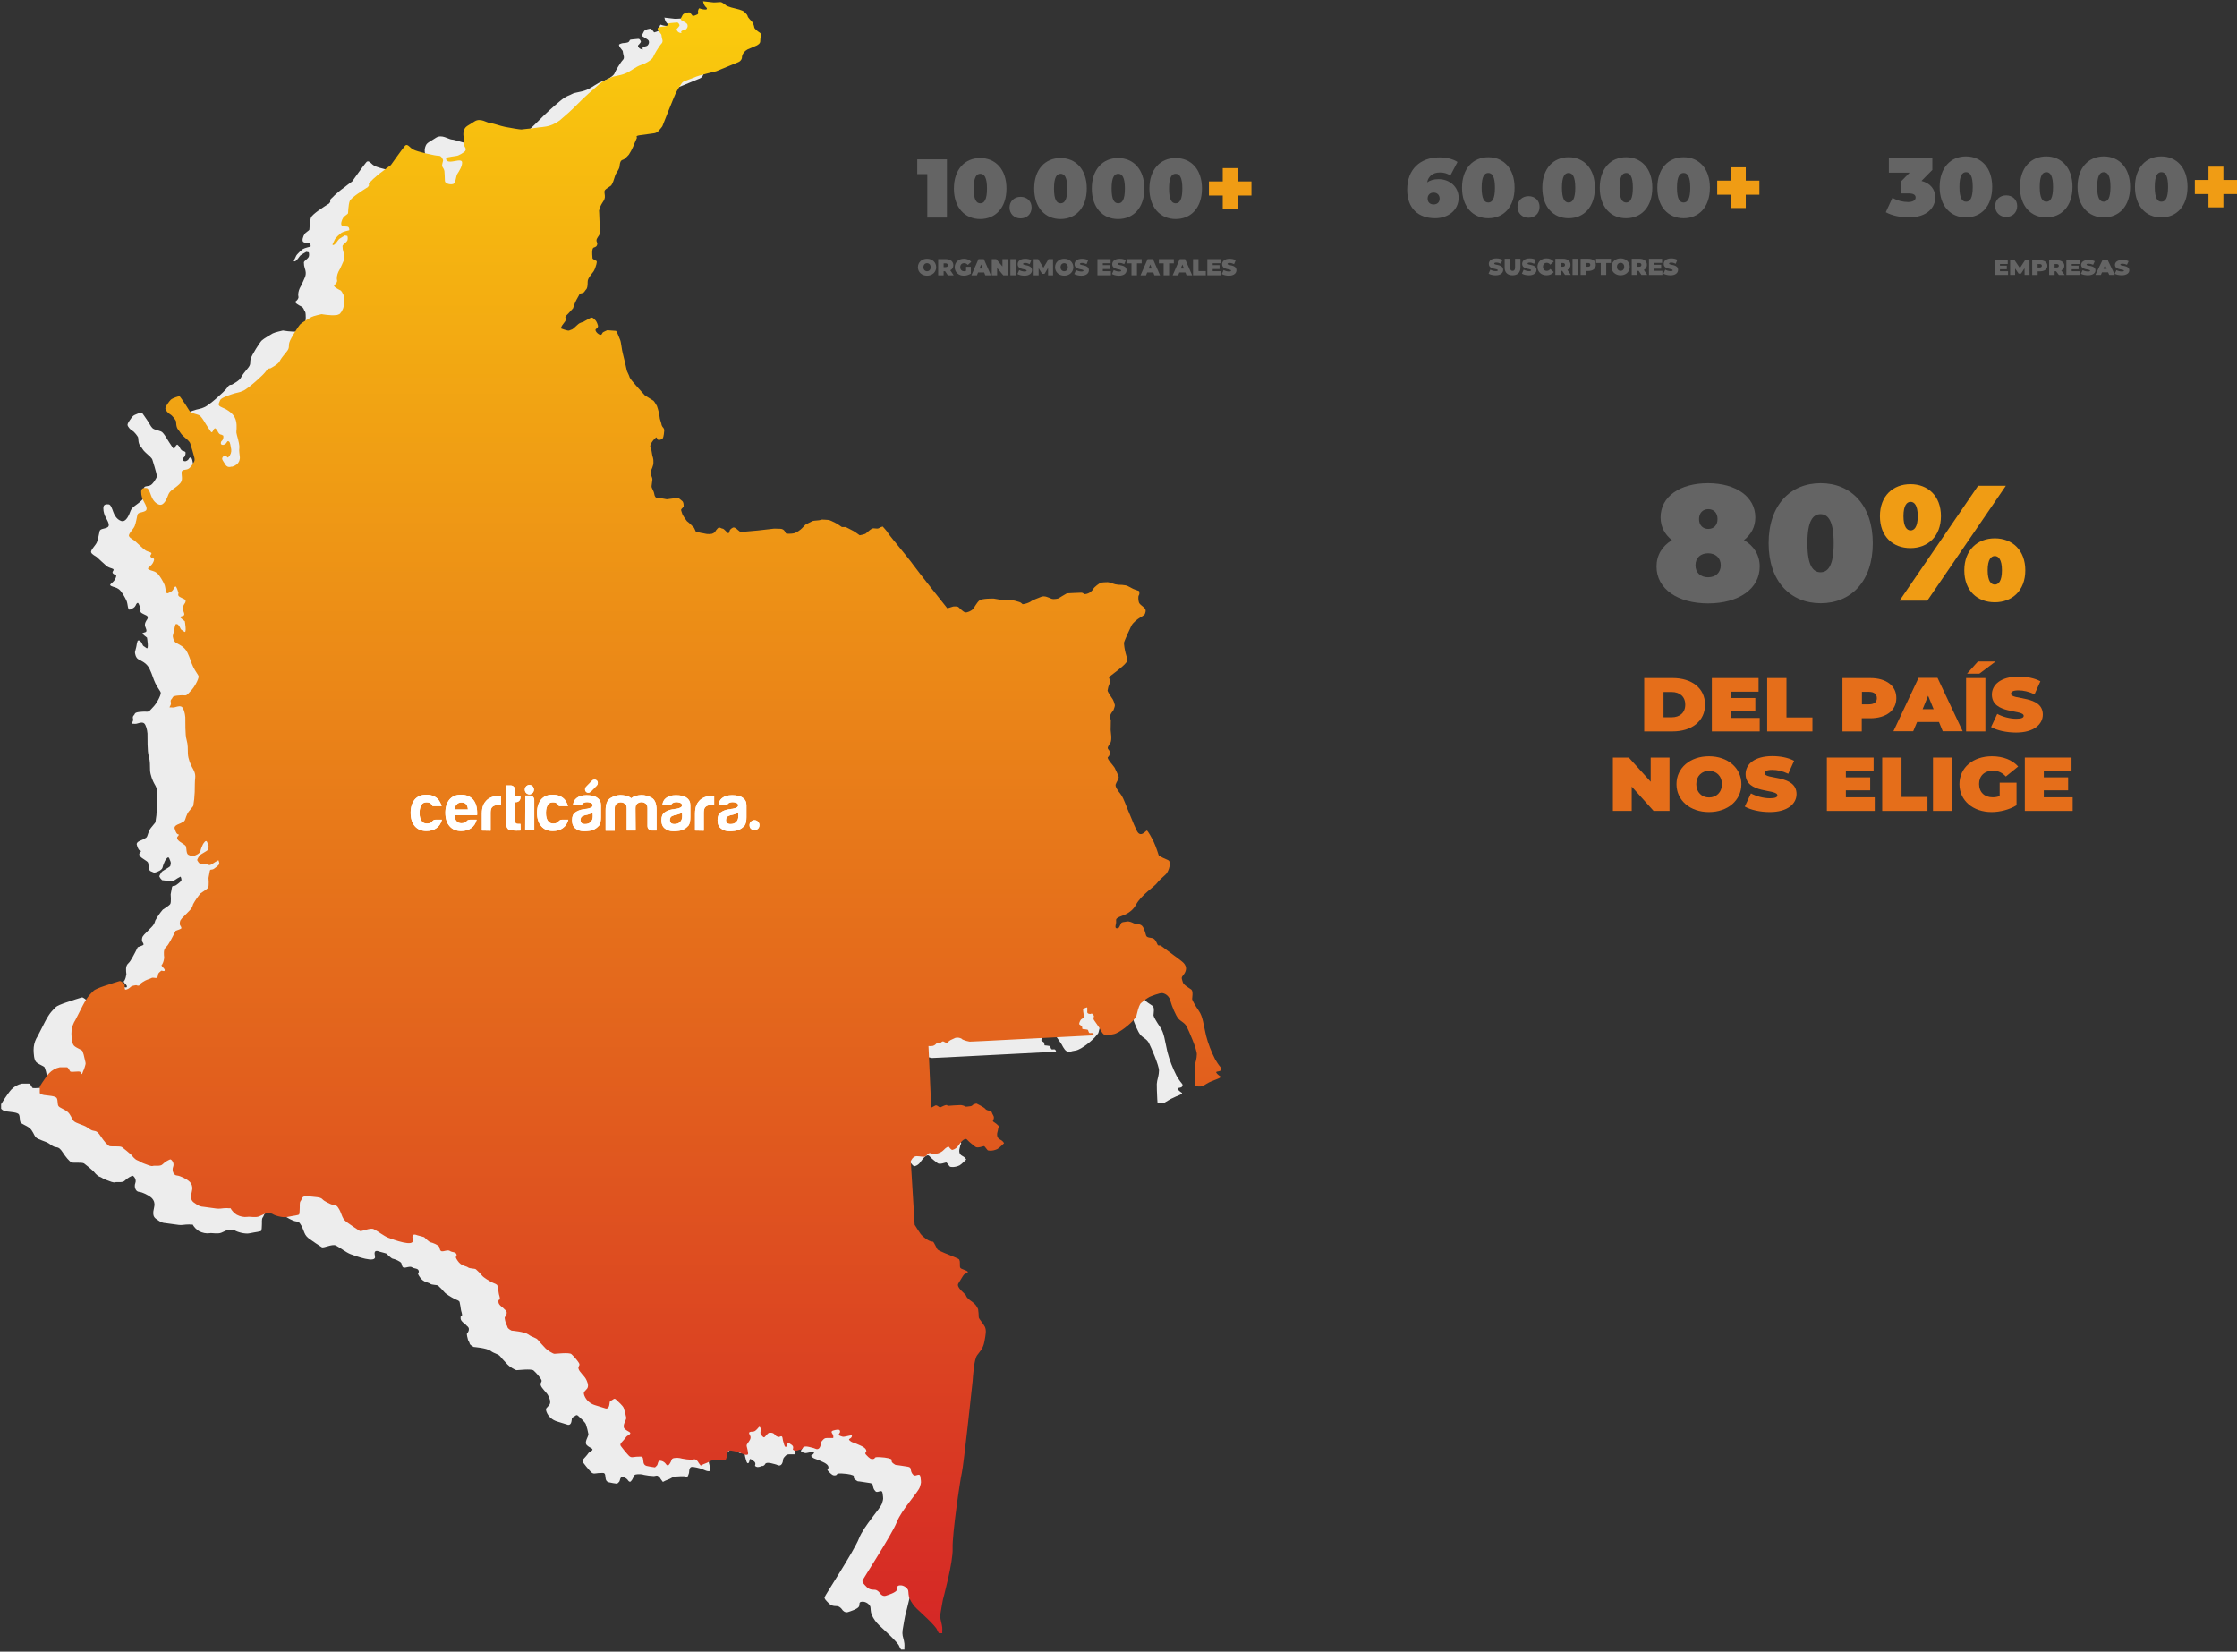 <?xml version="1.0" encoding="UTF-8"?>
<svg id="uuid-9b3b97c8-2388-4f08-a29c-516eacad3413" xmlns="http://www.w3.org/2000/svg" xmlns:xlink="http://www.w3.org/1999/xlink" viewBox="0 0 1378.9 1017.96"><rect x="0" y="0" width="1378.9" height="1017.96" fill="#333333" stroke="none"/>
  <defs>
    <style>
      .cls-1 {
        isolation: isolate;
      }

      .cls-2 {
        fill: none;
      }

      .cls-2, .cls-3, .cls-4, .cls-5, .cls-6, .cls-7, .cls-8 {
        stroke-width: 0px;
      }

      .cls-3 {
        fill: #646464;
      }

      .cls-9 {
        clip-path: url(#clippath-1);
      }

      .cls-4 {
        fill: #e56e1a;
      }

      .cls-5 {
        fill: #fff;
      }

      .cls-6 {
        fill: #ededed;
      }

      .cls-10 {
        clip-path: url(#clippath);
      }

      .cls-7 {
        fill: #f09c14;
      }

      .cls-8 {
        fill: url(#Degradado_sin_nombre);
      }
    </style>
    <clipPath id="clippath">
      <rect class="cls-2" x=".7" y="10.08" width="728.3" height="1006.6"/>
    </clipPath>
    <clipPath id="clippath-1">
      <rect class="cls-2" x="24.52" width="728.3" height="1006.6"/>
    </clipPath>
    <linearGradient id="Degradado_sin_nombre" data-name="Degradado sin nombre" x1="-696.05" y1="1037.12" x2="-696.05" y2="1036.24" gradientTransform="translate(587713.4 1189460.37) scale(843.8 -1146.89)" gradientUnits="userSpaceOnUse">
      <stop offset="0" stop-color="#faca0d"/>
      <stop offset="1" stop-color="#d52726"/>
    </linearGradient>
  </defs>
  <path class="cls-3" d="M583.7,98.2v35.9h-12.1v-26.8h-6.2v-9.1h18.3Z"/>
  <path class="cls-3" d="M588,116.2c0-11.9,6.8-18.8,16.2-18.8s16.2,6.9,16.2,18.8-6.8,18.8-16.2,18.8-16.2-7-16.2-18.8ZM608.4,116.2c0-6.9-1.7-9.1-4.1-9.1s-4.1,2.1-4.1,9.1,1.7,9.1,4.1,9.1,4.1-2.2,4.1-9.1h0Z"/>
  <path class="cls-3" d="M622.3,127.9c0-3.9,2.9-6.6,6.8-6.6s6.8,2.6,6.8,6.6-2.9,6.7-6.8,6.7-6.8-2.8-6.8-6.7Z"/>
  <path class="cls-3" d="M637.5,116.2c0-11.9,6.8-18.8,16.2-18.8s16.2,6.9,16.2,18.8-6.8,18.8-16.2,18.8-16.2-7-16.2-18.8ZM657.9,116.2c0-6.9-1.7-9.1-4.1-9.1s-4.1,2.1-4.1,9.1,1.7,9.1,4.1,9.1,4.1-2.2,4.1-9.1h0Z"/>
  <path class="cls-3" d="M673,116.2c0-11.9,6.8-18.8,16.2-18.8s16.2,6.9,16.2,18.8-6.8,18.8-16.2,18.8-16.2-7-16.2-18.8ZM693.4,116.2c0-6.9-1.7-9.1-4.1-9.1s-4.1,2.1-4.1,9.1,1.7,9.1,4.1,9.1,4.1-2.2,4.1-9.1h0Z"/>
  <path class="cls-3" d="M708.5,116.2c0-11.9,6.8-18.8,16.2-18.8s16.2,6.9,16.2,18.8-6.8,18.8-16.2,18.8-16.2-7-16.2-18.8ZM728.8,116.2c0-6.9-1.7-9.1-4.1-9.1s-4.1,2.1-4.1,9.1,1.7,9.1,4.1,9.1,4.1-2.2,4.1-9.1h0Z"/>
  <path class="cls-7" d="M771.4,120.5h-8.5v8.2h-9.2v-8.2h-8.5v-8.7h8.5v-8.2h9.2v8.2h8.5v8.7Z"/>
  <path class="cls-3" d="M899.1,121.9c0,7.7-6.5,12.6-14.5,12.6-10.2,0-17.2-5.9-17.2-17.6,0-12.6,8-19.9,19.9-19.9,4.2,0,8.4,1,11.1,2.8l-4.4,8.4c-2.1-1.5-4.2-1.9-6.5-1.9-4.1,0-7,2.1-7.8,6.1,1.8-1.3,4.1-2,7.1-2,6.5,0,12.3,4.5,12.3,11.5h0ZM887.4,122.4c0-2.2-1.5-3.7-3.7-3.7s-3.7,1.4-3.7,3.7,1.5,3.6,3.7,3.6,3.7-1.3,3.7-3.6Z"/>
  <path class="cls-3" d="M901.2,115.7c0-11.9,6.8-18.8,16.2-18.8s16.2,6.9,16.2,18.8-6.8,18.8-16.2,18.8-16.2-6.9-16.2-18.8ZM921.5,115.7c0-6.9-1.7-9.1-4.1-9.1s-4.1,2.1-4.1,9.1,1.7,9.1,4.1,9.1,4.1-2.2,4.1-9.1Z"/>
  <path class="cls-3" d="M935.4,127.5c0-3.9,2.9-6.6,6.8-6.6s6.8,2.6,6.8,6.6-2.9,6.7-6.8,6.7-6.8-2.8-6.8-6.7Z"/>
  <path class="cls-3" d="M950.7,115.7c0-11.9,6.8-18.8,16.2-18.8s16.2,6.9,16.2,18.8-6.8,18.8-16.2,18.8-16.2-6.9-16.2-18.8h0ZM971,115.7c0-6.9-1.7-9.1-4.1-9.1s-4.1,2.1-4.1,9.1,1.7,9.1,4.1,9.1,4.1-2.2,4.1-9.1Z"/>
  <path class="cls-3" d="M986.1,115.7c0-11.9,6.8-18.8,16.2-18.8s16.2,6.9,16.2,18.8-6.8,18.8-16.2,18.8-16.2-6.9-16.2-18.8ZM1006.5,115.7c0-6.9-1.7-9.1-4.1-9.1s-4.1,2.1-4.1,9.1,1.7,9.1,4.1,9.1,4.1-2.2,4.1-9.1Z"/>
  <path class="cls-3" d="M1021.6,115.7c0-11.9,6.8-18.8,16.2-18.8s16.2,6.9,16.2,18.8-6.8,18.8-16.2,18.8-16.2-6.9-16.2-18.8ZM1041.9,115.7c0-6.9-1.7-9.1-4.1-9.1s-4.1,2.1-4.1,9.1,1.7,9.1,4.1,9.1,4.1-2.2,4.1-9.1Z"/>
  <path class="cls-7" d="M1084.5,120h-8.4v8.2h-9.2v-8.2h-8.4v-8.7h8.4v-8.2h9.2v8.2h8.4v8.7Z"/>
  <g class="cls-1">
    <path class="cls-3" d="M565.81,164.69c0-3.02,2.38-5.22,5.63-5.22s5.63,2.19,5.63,5.22-2.38,5.22-5.63,5.22-5.63-2.2-5.63-5.22ZM573.68,164.69c0-1.55-1-2.49-2.24-2.49s-2.24.94-2.24,2.49,1,2.49,2.24,2.49,2.24-.94,2.24-2.49Z"/>
    <path class="cls-3" d="M582.57,167.17h-.91v2.51h-3.36v-9.98h4.8c2.78,0,4.55,1.45,4.55,3.76,0,1.44-.68,2.52-1.88,3.14l2.09,3.08h-3.59l-1.7-2.51ZM582.89,162.3h-1.23v2.34h1.23c.93,0,1.37-.44,1.37-1.17s-.44-1.17-1.37-1.17Z"/>
    <path class="cls-3" d="M595.51,164.42h2.92v4.22c-1.21.83-2.88,1.27-4.35,1.27-3.22,0-5.57-2.15-5.57-5.22s2.35-5.22,5.64-5.22c1.97,0,3.55.68,4.56,1.92l-2.15,1.9c-.63-.73-1.35-1.1-2.24-1.1-1.48,0-2.42.96-2.42,2.49s.94,2.49,2.38,2.49c.41,0,.81-.07,1.23-.24v-2.52Z"/>
    <path class="cls-3" d="M606.67,167.94h-3.79l-.67,1.74h-3.42l4.36-9.98h3.31l4.36,9.98h-3.48l-.67-1.74ZM605.74,165.52l-.97-2.51-.97,2.51h1.94Z"/>
    <path class="cls-3" d="M621.19,159.7v9.98h-2.76l-3.79-4.53v4.53h-3.28v-9.98h2.76l3.79,4.53v-4.53h3.28Z"/>
    <path class="cls-3" d="M622.81,159.7h3.36v9.98h-3.36v-9.98Z"/>
    <path class="cls-3" d="M627.17,168.88l1.08-2.45c.94.56,2.19.91,3.29.91.96,0,1.3-.2,1.3-.54,0-1.25-5.52-.24-5.52-3.96,0-1.85,1.55-3.36,4.65-3.36,1.34,0,2.72.29,3.76.87l-1.01,2.44c-.98-.5-1.91-.74-2.78-.74-.98,0-1.3.29-1.3.63,0,1.2,5.52.2,5.52,3.88,0,1.82-1.55,3.36-4.65,3.36-1.67,0-3.35-.41-4.35-1.03Z"/>
    <path class="cls-3" d="M646.07,169.68l-.03-4.55-2.17,3.65h-1.48l-2.17-3.49v4.39h-3.06v-9.98h2.76l3.25,5.32,3.16-5.32h2.76l.03,9.98h-3.06Z"/>
    <path class="cls-3" d="M650.36,164.69c0-3.02,2.38-5.22,5.63-5.22s5.63,2.19,5.63,5.22-2.38,5.22-5.63,5.22-5.63-2.2-5.63-5.22ZM658.22,164.69c0-1.55-1-2.49-2.24-2.49s-2.24.94-2.24,2.49,1,2.49,2.24,2.49,2.24-.94,2.24-2.49Z"/>
    <path class="cls-3" d="M662.21,168.88l1.08-2.45c.94.56,2.2.91,3.29.91.96,0,1.3-.2,1.3-.54,0-1.25-5.51-.24-5.51-3.96,0-1.85,1.55-3.36,4.65-3.36,1.34,0,2.72.29,3.76.87l-1.01,2.44c-.98-.5-1.91-.74-2.78-.74-.98,0-1.3.29-1.3.63,0,1.2,5.52.2,5.52,3.88,0,1.82-1.55,3.36-4.65,3.36-1.67,0-3.35-.41-4.35-1.03Z"/>
    <path class="cls-3" d="M684.77,167.14v2.54h-8.29v-9.98h8.11v2.54h-4.8v1.17h4.22v2.42h-4.22v1.31h4.99Z"/>
    <path class="cls-3" d="M685.44,168.88l1.08-2.45c.94.56,2.19.91,3.29.91.96,0,1.3-.2,1.3-.54,0-1.25-5.52-.24-5.52-3.96,0-1.85,1.55-3.36,4.65-3.36,1.34,0,2.72.29,3.76.87l-1.01,2.44c-.98-.5-1.91-.74-2.78-.74-.98,0-1.3.29-1.3.63,0,1.2,5.52.2,5.52,3.88,0,1.82-1.55,3.36-4.65,3.36-1.67,0-3.35-.41-4.35-1.03Z"/>
    <path class="cls-3" d="M697.45,162.31h-2.92v-2.61h9.21v2.61h-2.92v7.37h-3.36v-7.37Z"/>
    <path class="cls-3" d="M710.91,167.94h-3.79l-.67,1.74h-3.42l4.36-9.98h3.31l4.36,9.98h-3.48l-.67-1.74ZM709.98,165.52l-.97-2.51-.97,2.51h1.94Z"/>
    <path class="cls-3" d="M717.26,162.31h-2.92v-2.61h9.21v2.61h-2.92v7.37h-3.36v-7.37Z"/>
    <path class="cls-3" d="M730.71,167.94h-3.79l-.67,1.74h-3.42l4.36-9.98h3.31l4.36,9.98h-3.48l-.67-1.74ZM729.79,165.52l-.97-2.51-.97,2.51h1.94Z"/>
    <path class="cls-3" d="M735.4,159.7h3.36v7.37h4.5v2.61h-7.87v-9.98Z"/>
    <path class="cls-3" d="M752.49,167.14v2.54h-8.29v-9.98h8.11v2.54h-4.8v1.17h4.22v2.42h-4.22v1.31h4.99Z"/>
    <path class="cls-3" d="M753.16,168.88l1.08-2.45c.94.56,2.19.91,3.29.91.96,0,1.3-.2,1.3-.54,0-1.25-5.52-.24-5.52-3.96,0-1.85,1.55-3.36,4.65-3.36,1.34,0,2.72.29,3.76.87l-1.01,2.44c-.98-.5-1.91-.74-2.78-.74-.98,0-1.3.29-1.3.63,0,1.2,5.52.2,5.52,3.88,0,1.82-1.55,3.36-4.65,3.36-1.67,0-3.35-.41-4.35-1.03Z"/>
  </g>
  <g class="cls-1">
    <path class="cls-3" d="M917.58,168.65l1.08-2.45c.94.56,2.2.91,3.29.91.96,0,1.3-.2,1.3-.54,0-1.25-5.52-.24-5.52-3.96,0-1.85,1.55-3.36,4.65-3.36,1.34,0,2.72.29,3.76.87l-1.01,2.44c-.98-.5-1.91-.74-2.78-.74-.98,0-1.3.29-1.3.63,0,1.2,5.52.2,5.52,3.88,0,1.82-1.55,3.36-4.65,3.36-1.67,0-3.35-.41-4.35-1.03Z"/>
    <path class="cls-3" d="M927.49,164.96v-5.49h3.36v5.39c0,1.52.58,2.09,1.52,2.09s1.53-.57,1.53-2.09v-5.39h3.31v5.49c0,2.99-1.79,4.72-4.86,4.72s-4.86-1.72-4.86-4.72Z"/>
    <path class="cls-3" d="M938.12,168.65l1.08-2.45c.94.56,2.2.91,3.29.91.96,0,1.3-.2,1.3-.54,0-1.25-5.52-.24-5.52-3.96,0-1.85,1.55-3.36,4.65-3.36,1.34,0,2.72.29,3.76.87l-1.01,2.44c-.98-.5-1.91-.74-2.78-.74-.98,0-1.3.29-1.3.63,0,1.2,5.52.2,5.52,3.88,0,1.82-1.55,3.36-4.65,3.36-1.67,0-3.35-.41-4.35-1.03Z"/>
    <path class="cls-3" d="M947.71,164.46c0-3.06,2.35-5.22,5.56-5.22,1.95,0,3.49.71,4.47,2l-2.12,1.9c-.58-.74-1.28-1.17-2.18-1.17-1.4,0-2.34.97-2.34,2.49s.94,2.49,2.34,2.49c.9,0,1.6-.43,2.18-1.17l2.12,1.9c-.98,1.28-2.52,2-4.47,2-3.21,0-5.56-2.15-5.56-5.22Z"/>
    <path class="cls-3" d="M962.99,166.94h-.91v2.51h-3.36v-9.98h4.8c2.78,0,4.55,1.45,4.55,3.76,0,1.44-.68,2.52-1.88,3.14l2.09,3.08h-3.59l-1.7-2.51ZM963.3,162.07h-1.23v2.34h1.23c.93,0,1.37-.44,1.37-1.17s-.44-1.17-1.37-1.17Z"/>
    <path class="cls-3" d="M969.33,159.48h3.36v9.98h-3.36v-9.98Z"/>
    <path class="cls-3" d="M983.66,163.24c0,2.31-1.77,3.76-4.55,3.76h-1.44v2.45h-3.36v-9.98h4.8c2.78,0,4.55,1.45,4.55,3.76ZM980.27,163.24c0-.73-.44-1.17-1.37-1.17h-1.23v2.34h1.23c.93,0,1.37-.44,1.37-1.17Z"/>
    <path class="cls-3" d="M986.71,162.08h-2.92v-2.61h9.21v2.61h-2.92v7.37h-3.36v-7.37Z"/>
    <path class="cls-3" d="M993.32,164.46c0-3.02,2.38-5.22,5.63-5.22s5.63,2.19,5.63,5.22-2.38,5.22-5.63,5.22-5.63-2.2-5.63-5.22ZM1001.19,164.46c0-1.55-1-2.49-2.24-2.49s-2.24.94-2.24,2.49,1,2.49,2.24,2.49,2.24-.94,2.24-2.49Z"/>
    <path class="cls-3" d="M1010.08,166.94h-.91v2.51h-3.36v-9.98h4.8c2.78,0,4.55,1.45,4.55,3.76,0,1.44-.68,2.52-1.88,3.14l2.09,3.08h-3.59l-1.7-2.51ZM1010.4,162.07h-1.23v2.34h1.23c.93,0,1.37-.44,1.37-1.17s-.44-1.17-1.37-1.17Z"/>
    <path class="cls-3" d="M1024.72,166.92v2.54h-8.29v-9.98h8.11v2.54h-4.8v1.17h4.22v2.42h-4.22v1.31h4.99Z"/>
    <path class="cls-3" d="M1025.38,168.65l1.08-2.45c.94.56,2.19.91,3.29.91.96,0,1.3-.2,1.3-.54,0-1.25-5.52-.24-5.52-3.96,0-1.85,1.55-3.36,4.65-3.36,1.34,0,2.72.29,3.76.87l-1.01,2.44c-.98-.5-1.91-.74-2.78-.74-.98,0-1.3.29-1.3.63,0,1.2,5.52.2,5.52,3.88,0,1.82-1.55,3.36-4.65,3.36-1.67,0-3.35-.41-4.35-1.03Z"/>
  </g>
  <path class="cls-3" d="M1192.9,121.7c0,6.1-4.9,12.3-16.4,12.3-4.9,0-10.3-1.1-14.1-3.2l4.1-8.9c3.1,1.8,6.6,2.6,9.6,2.6,2.7,0,4.7-.9,4.7-2.8,0-1.5-1.2-2.5-4.2-2.5h-4.8v-7.4l5.3-5.4h-12.8v-9.1h26.8v7.4l-6.7,6.8c5.5,1.4,8.5,5.2,8.5,10.2h0Z"/>
  <path class="cls-3" d="M1195.6,115.2c0-11.9,6.8-18.8,16.2-18.8s16.2,6.9,16.2,18.8-6.8,18.8-16.2,18.8-16.2-6.9-16.2-18.8ZM1216,115.2c0-6.9-1.7-9.1-4.1-9.1s-4.1,2.1-4.1,9.1,1.7,9.1,4.1,9.1,4.1-2.1,4.1-9.1h0Z"/>
  <path class="cls-3" d="M1229.8,127c0-3.9,2.9-6.6,6.8-6.6s6.8,2.6,6.8,6.6-2.9,6.7-6.8,6.7-6.8-2.8-6.8-6.7Z"/>
  <path class="cls-3" d="M1245.1,115.2c0-11.9,6.8-18.8,16.2-18.8s16.2,6.9,16.2,18.8-6.8,18.8-16.2,18.8-16.2-6.9-16.2-18.8ZM1265.5,115.2c0-6.9-1.7-9.1-4.1-9.1s-4.1,2.1-4.1,9.1,1.7,9.1,4.1,9.1,4.1-2.1,4.1-9.1h0Z"/>
  <path class="cls-3" d="M1280.6,115.2c0-11.9,6.8-18.8,16.2-18.8s16.2,6.9,16.2,18.8-6.8,18.8-16.2,18.8-16.2-6.9-16.2-18.8ZM1300.9,115.2c0-6.9-1.7-9.1-4.1-9.1s-4.1,2.1-4.1,9.1,1.7,9.1,4.1,9.1,4.1-2.1,4.1-9.1h0Z"/>
  <path class="cls-3" d="M1316,115.2c0-11.9,6.8-18.8,16.2-18.8s16.2,6.9,16.2,18.8-6.8,18.8-16.2,18.8-16.2-6.9-16.2-18.8ZM1336.4,115.2c0-6.9-1.7-9.1-4.1-9.1s-4.1,2.1-4.1,9.1,1.7,9.1,4.1,9.1,4.1-2.1,4.1-9.1h0Z"/>
  <path class="cls-7" d="M1378.9,119.6h-8.4v8.2h-9.2v-8.2h-8.4v-8.7h8.4v-8.2h9.2v8.2h8.4v8.7Z"/>
  <g class="cls-1">
    <path class="cls-3" d="M1237.76,167.15v2.3h-8.29v-9.06h8.11v2.3h-4.8v1.06h4.22v2.2h-4.22v1.19h4.99Z"/>
    <path class="cls-3" d="M1247.96,169.45l-.03-4.13-2.17,3.31h-1.48l-2.17-3.17v3.99h-3.06v-9.06h2.76l3.25,4.83,3.16-4.83h2.76l.03,9.06h-3.06Z"/>
    <path class="cls-3" d="M1262,163.81c0,2.1-1.77,3.42-4.55,3.42h-1.44v2.23h-3.36v-9.06h4.8c2.78,0,4.55,1.32,4.55,3.42ZM1258.6,163.81c0-.66-.44-1.06-1.37-1.06h-1.23v2.12h1.23c.93,0,1.37-.4,1.37-1.06Z"/>
    <path class="cls-3" d="M1267.37,167.18h-.91v2.28h-3.36v-9.06h4.8c2.78,0,4.55,1.32,4.55,3.42,0,1.31-.68,2.29-1.88,2.85l2.09,2.79h-3.59l-1.7-2.28ZM1267.68,162.75h-1.23v2.12h1.23c.93,0,1.37-.4,1.37-1.06s-.44-1.06-1.37-1.06Z"/>
    <path class="cls-3" d="M1282,167.15v2.3h-8.29v-9.06h8.11v2.3h-4.8v1.06h4.22v2.2h-4.22v1.19h4.99Z"/>
    <path class="cls-3" d="M1282.67,168.73l1.08-2.23c.94.5,2.19.83,3.29.83.96,0,1.3-.18,1.3-.49,0-1.14-5.52-.22-5.52-3.6,0-1.68,1.55-3.05,4.65-3.05,1.34,0,2.72.26,3.76.79l-1.01,2.21c-.98-.45-1.91-.67-2.78-.67-.98,0-1.3.26-1.3.57,0,1.09,5.51.18,5.51,3.52,0,1.66-1.55,3.05-4.65,3.05-1.67,0-3.35-.38-4.35-.93Z"/>
    <path class="cls-3" d="M1299.46,167.87h-3.79l-.67,1.58h-3.42l4.36-9.06h3.31l4.36,9.06h-3.48l-.67-1.58ZM1298.53,165.67l-.97-2.28-.97,2.28h1.94Z"/>
    <path class="cls-3" d="M1303.52,168.73l1.08-2.23c.94.5,2.19.83,3.29.83.96,0,1.3-.18,1.3-.49,0-1.14-5.52-.22-5.52-3.6,0-1.68,1.55-3.05,4.65-3.05,1.34,0,2.72.26,3.76.79l-1.01,2.21c-.98-.45-1.91-.67-2.78-.67-.98,0-1.3.26-1.3.57,0,1.09,5.51.18,5.51,3.52,0,1.66-1.55,3.05-4.65,3.05-1.67,0-3.35-.38-4.35-.93Z"/>
  </g>
  <path class="cls-3" d="M1084.7,349.2c0,13.8-13.1,22.7-31.8,22.7s-31.8-8.9-31.8-22.7c0-7.1,3.5-12.6,9.5-16.3-4.3-3.4-7-8.1-7-14,0-12.9,12-21.1,29.2-21.1s29.2,8.3,29.2,21.1c0,5.9-2.6,10.5-7,14,6.2,3.6,9.7,9.2,9.7,16.3ZM1060.7,348.4c0-4.5-3.2-7.4-7.8-7.4s-7.8,2.8-7.8,7.4,3.2,7.4,7.8,7.4,7.8-2.9,7.8-7.4ZM1047.3,319.9c0,3.9,2.4,6.1,5.7,6.1s5.7-2.2,5.7-6.1-2.4-6.1-5.7-6.1-5.7,2.3-5.7,6.1Z"/>
  <path class="cls-3" d="M1090.2,334.8c0-23.5,13.4-37,32.1-37s32.1,13.6,32.1,37-13.4,37-32.1,37-32.1-13.5-32.1-37ZM1130.3,334.8c0-13.7-3.4-17.9-8.1-17.9s-8.1,4.2-8.1,17.9,3.4,17.9,8.1,17.9,8.1-4.2,8.1-17.9Z"/>
  <path class="cls-7" d="M1158.8,318.1c0-12.5,8.1-19.7,18.8-19.7s18.8,7.2,18.8,19.7-8.1,19.7-18.8,19.7-18.8-7-18.8-19.7ZM1219.3,299.4h17.1l-48.4,70.8h-17.1l48.4-70.8ZM1182.1,318.1c0-6.8-2.2-8.8-4.4-8.8s-4.4,2-4.4,8.8,2.2,8.8,4.4,8.8,4.4-2,4.4-8.8ZM1210.8,351.5c0-12.5,8.1-19.7,18.8-19.7s18.8,7.2,18.8,19.7-8.1,19.7-18.8,19.7-18.8-7-18.8-19.7ZM1234,351.5c0-6.8-2.2-8.8-4.4-8.8s-4.4,2-4.4,8.8,2.2,8.8,4.4,8.8,4.4-2,4.4-8.8Z"/>
  <g>
    <path class="cls-4" d="M1013.5,417.9h17.5c11.8,0,20,6.2,20,16.4s-8.2,16.5-20,16.5h-17.5v-32.9ZM1030.4,442.1c5,0,8.4-2.8,8.4-7.8s-3.4-7.8-8.4-7.8h-5v15.6h5Z"/>
    <path class="cls-4" d="M1084.7,442.4v8.4h-29.5v-32.9h28.8v8.4h-17v3.9h15v8h-15v4.3h17.7v-.1Z"/>
    <path class="cls-4" d="M1089.3,417.9h11.9v24.3h16v8.6h-27.9v-32.9Z"/>
    <path class="cls-4" d="M1168.9,430.3c0,7.6-6.3,12.4-16.2,12.4h-5.1v8.1h-11.9v-32.9h17.1c9.9,0,16.2,4.8,16.1,12.4h0ZM1156.9,430.3c0-2.4-1.6-3.9-4.9-3.9h-4.3v7.7h4.3c3.3,0,4.9-1.4,4.9-3.8h0Z"/>
    <path class="cls-4" d="M1195.2,445h-13.5l-2.4,5.7h-12.2l15.5-32.9h11.7l15.5,32.9h-12.3l-2.3-5.7ZM1191.9,437.1l-3.4-8.3-3.4,8.3h6.8Z"/>
    <path class="cls-4" d="M1211.9,417.9h11.9v32.9h-11.9v-32.9ZM1219.2,407.7h10.9l-10,7.5h-7.6l6.7-7.5h0Z"/>
    <path class="cls-4" d="M1227.3,448.1l3.8-8.1c3.3,1.8,7.8,3,11.7,3,3.4,0,4.6-.7,4.6-1.8,0-4.1-19.6-.8-19.6-13.1,0-6.1,5.5-11.1,16.5-11.1,4.8,0,9.7.9,13.4,2.9l-3.6,8c-3.5-1.6-6.8-2.4-9.9-2.4-3.5,0-4.6.9-4.6,2.1,0,4,19.6.7,19.6,12.8,0,6-5.5,11.1-16.5,11.1-5.8,0-11.8-1.3-15.4-3.4h0Z"/>
    <path class="cls-4" d="M1029.1,466.9v32.9h-9.8l-13.5-15v15h-11.6v-32.9h9.8l13.5,14.9v-14.9h11.6Z"/>
    <path class="cls-4" d="M1033.4,483.3c0-10,8.4-17.2,20-17.2s20,7.2,20,17.2-8.4,17.2-20,17.2-20-7.2-20-17.2ZM1061.4,483.3c0-5.1-3.5-8.2-7.9-8.2s-7.9,3.1-7.9,8.2,3.5,8.2,7.9,8.2,7.9-3.1,7.9-8.2Z"/>
    <path class="cls-4" d="M1075.5,497.1l3.8-8.1c3.3,1.8,7.8,3,11.7,3,3.4,0,4.6-.7,4.6-1.8,0-4.1-19.6-.8-19.6-13.1,0-6.1,5.5-11.1,16.5-11.1,4.8,0,9.7.9,13.4,2.9l-3.6,8c-3.5-1.7-6.8-2.4-9.9-2.4-3.5,0-4.6.9-4.6,2.1,0,4,19.6.7,19.6,12.8,0,6-5.5,11.1-16.5,11.1-5.9,0-11.8-1.3-15.4-3.4h0Z"/>
    <path class="cls-4" d="M1155.6,491.4v8.4h-29.5v-32.9h28.8v8.4h-17.1v3.8h15v8h-15v4.3h17.8Z"/>
    <path class="cls-4" d="M1160.2,466.9h11.9v24.3h16v8.6h-27.9v-32.9h0Z"/>
    <path class="cls-4" d="M1191.5,466.9h11.9v32.9h-11.9v-32.9Z"/>
    <path class="cls-4" d="M1232.6,482.4h10.4v13.9c-4.3,2.7-10.2,4.2-15.4,4.2-11.4,0-19.8-7.1-19.8-17.2s8.3-17.2,20-17.2c7,0,12.6,2.3,16.2,6.3l-7.6,6.2c-2.2-2.4-4.8-3.6-7.9-3.6-5.3,0-8.6,3.2-8.6,8.2s3.3,8.2,8.4,8.2c1.5,0,2.9-.2,4.3-.8v-8.2h0Z"/>
    <path class="cls-4" d="M1277.6,491.4v8.4h-29.5v-32.9h28.8v8.4h-17.1v3.8h15v8h-15v4.3h17.8Z"/>
  </g>
  <g id="Group_1571" data-name="Group 1571">
    <g id="Group_1555" data-name="Group 1555">
      <g class="cls-10">
        <g id="Group_1554" data-name="Group 1554">
          <path id="Path_2475" data-name="Path 2475" class="cls-6" d="M728.4,673.48c-1.3-.8-2.9-2.3-2.5-2.7.3-.4,2.7-.4,2.6-1-.1-.5,1.1-.7-.1-2.1-1.2-1.4-2.2-3-3.2-4.7-2.4-4.7-4.3-9.6-5.6-14.6-1.6-6.9-2-11.8-4.4-15.2-2.4-3.5-4.2-6.7-4.2-7.4s.8-4.8-.5-5.8-4.9-2.8-5.3-4.7c-.4-1.8-1.2-2.5.2-4,1.4-1.6,2.3-3.9,1.6-5.7s-1.6-2.4-3.5-3.9-11-8.1-11.7-8.7c-.6-.6-1.7.4-2.2-.9-.6-1.3-1.2-2.8-2.4-3.5-1.2-.8-4.1-.2-4.6-2s-1.4-5.4-3-6.3c-1.6-.9-3.6-.7-4.5-1.1-.8-.4-2.9-1.5-4.5-1.1s-2.8.1-3.4,1.1c-.5,1.1-1.3,2.9-1.7,2.9-.3,0-2.3,1-1.6-2,.8-3.1-.6-3.1,1.3-4.4,1.9-1.3,7.9-1.9,11.2-8s11.4-11.1,13.1-13.5c1.8-2.4,5.1-4.7,6-6.1.9-1.4,1.8-3.9,1.6-5-.3-1.1.7-2.3-1.4-3.1-1.8-.7-3.5-1.6-5.2-2.5,0,0-1.8-5.7-3.1-8.4s-3.7-7-4.3-7.1-3.8,4.9-6.2.1c-1.2-2.5-2.3-5-3.3-7.6-.6-1.4-1.6-3.9-2.5-6-.5-1.2-.9-2.2-1-2.5-.2-.5-.8-2.1-1.6-3.8-.5-1.1-1.1-2.1-1.8-3-1.7-2-3.3-4.5-2.8-5.7.4-1.3,2.2-3.7,1.8-4.8-.7-1.8-1.6-3.7-2.5-5.5-.5-1-5-5.6-4.1-6.4,1-.9,1.5-2.2,1.1-3.5-.4-1.4-1.8-1.5-.9-3.2.9-1.8,1.4-1.9,1.6-2.8.3-1.1.3-2.1.3-3.2-.1-1.1-.4-4.1-.4-4.1,0,0,.1-4.6.1-5.8s-1-1.6-.3-3.4c.7-1.8,1.7-2.4,2-3.2.3-1,.8-2,.8-2.9-.3-1.2-.7-2.5-1.3-3.6-.2-.3-3.1-4.4-3.2-5.4.2-1.5.6-2.9,1.2-4.2.3-.6.4-1.3.3-2,0-1-1.3-1.5,0-2.6s10.4-7.5,10.5-9.5c.2-2-.5-3.2-.9-4.8-.4-1.5-1.2-5.6-.9-6.7s3.4-8,4.5-10.2c1.2-2.2,4.1-4.2,4.9-4.7.8-.5,3.2-1.8,3.4-2.5.2-.6,1.1-2.4-.3-3.7-1.3-1.3-2.8-2.1-3.3-3.2-.4-1.2-.5-2.5-.4-3.9.2-.9.7-1.1.6-2.1-.1-1,.2-1.2-.9-1.5-1-.3-2.1-.7-3-1.1s-3.1-1.8-4.4-2.1c-1.6-.3-3.1-.4-4.7-.4-1.3-.1-2.6-.4-3.8-.9-.9-.4-1.7-.6-2.7-.7-.9,0-3.7.1-4.4.4-.7.4-3.9,2.5-4.6,3.9-.8,1.3-1.6,1.7-2.4,2.3-.9.5-2,.8-3.1.8-.3-.1-.5-1-2.2-.9s-8.2.3-8.5.4-5.2,3.1-5.2,3.1c0,0-2.6.8-4.3.2-1.7-.7-4.2-2-6.2-1.2-2.1.8-5.8,2.2-6.8,3.1-1.5.8-3,1.3-4.7,1.5-.3-.1-1.1-1.2-2.2-1.4-1.1-.3-3.9-1.4-5.9-1-2.1.4-9.9-1.1-9.9-1.1,0,0-7-.1-8.6,1.1s-3.1,4.3-4.1,5.4c-.9,1.1-3.6,2.3-4.8,2-1.3-.3-4.2-3.3-4.2-3.3-.9-.4-2.1-.4-3.1-.3-1.1.4-3.7,1.1-3.7,1.1,0,0-19.1-24-20.6-26.3l-.1-.1c-1.2-1.8-7.4-9.5-11.7-14.7-.2-.3-.4-.5-.6-.7-1.9-2.4-3.3-4.1-3.4-4.4-.3-.8-3.4-4.2-3.4-4.2-.8.2-1.6.5-2.3,1-1.5.8-3-.4-4.5.4-1.5.9-3.1,2.6-3.9,3.1-1.1.4-2.2.7-3.5.9-.3-.1-2.6-2-3.8-2.6s-4.7-2.5-5-2.5c-.7.1-1.5,0-2.2,0-.3-.1-2.8-2.1-4.1-2.6-1.4-.6-3.2-1.8-4.7-1.8s-3.4-.4-4.2,0c-.9.4-4.2.4-5,.7-.8.3-4.5,2.3-4.5,2.3,0,0-1.3,1.3-2.1,2.2-.8.9-3.5,2.8-5,3.1-1.6.3-4.6.4-4.9,0-.3-.4-.8-2.7-3.4-2.8-2.5-.1-3.8-.1-3.8-.1,0,0-20.1,2.5-21.2,1.8s-3-3.1-4.3-2.4c-1.4.7-2.2,1.8-2,2.3s-.5,1.1-.9,1.1-2.4-2.7-3.4-2.8c-.9,0-1.9-1.3-3-.2-.7.7-1.3,1.5-1.8,2.4-.5.4-1.1.8-1.8,1-1,.2-2.1.2-3.1.1-.2,0-.3-.1-.6-.1-1.2-.3-2.2-.4-2.6-.5h-.1l-3.5-.8s-.7-1.5-1.1-2.4c-1.4-1.5-2.8-2.9-4.4-4.1-1-1.3-2-2.7-2.8-4.3,0-.3-.9-2.3-.8-2.8.2-.6,1.7-1.6,1.6-2.2s.1-2.4-1-3.2l-2.2-1.8c-.6-.1-1.2,0-1.8.1-1.4.2-5.4.7-5.4.7l-2.8-.5-2.9-.1s-1.6-.1-2-2.5c-.4-2.5-1.8-3.7-1.7-5,.1-1.1.3-2.2.4-3.2.3-1.1,0-1.9-.6-3.3s-.6-1.9-.1-3.1c.6-1.2,1-2.5,1.4-3.9.1-.9,0-1.8,0-2.7-.1-.9-.3-1.7-.6-2.5,0,0-.7-3.9-.8-4.6-.1-.6-1-.9-.2-2.4s.3-1,1.5-2.5c.6-.7,1.2-1.4,2-1.9,0,0,.9,1.9,1.5,1.7.6-.3,1.8-.2,2.4-1.1s.9-4.3.9-4.7c.1-.6-.2-1.3-.6-1.8-.7-.7-1.1-1.7-1.2-2.6-.3-1.3-1-2.8-1-3.8-.3-2.4-.9-4.7-1.7-7-.3-.4-1.5-2.7-2.1-3.2s-5.3-3.3-5.3-3.3c0,0-9.1-9.8-9.4-11.1-.3-1.3-1.8-3.9-1.8-4.4s-1.8-7.8-2.4-10.2c-.7-2.4-1-7-1.7-8.6-.7-1.7-2.1-5.5-2.6-5.5s-4.9-.4-5.3-.4c-.9.4-1.8.8-2.7,1.3-.5.4-.6,2.2-2.3,1.3-1.7-.9-2.9-2.8-1.9-3.4.8-.4,1.2-1.1,1.2-1.9-.3-1.1-.7-2.2-1.4-3.2-.5-.5-1.6-1.8-2.2-1.8-.6-.1-.4-.3-1.6.4-1,.5-2.1,1.1-3.1,1.7-1.6,1.1-2.4.4-4.5,2.4-2.1,1.9-2.7,2.7-4,3-1.2.4-.8.7-2.8.2-1-.3-2-.6-3-1-.5-.1-.1-1.4,1.4-3.2,1.5-1.8,1.6-2.8,1.7-3.2.1-.4-1.6,0,.1-1.8l.7-.7.4-.4c.8-.8,1.5-1.6,2-2.2s.9-1,.9-1c.7-2.3,1.6-4.5,2.8-6.5,1.4-2.3.9-2.3,1.8-2.6.9-.3,1.9-.2,2.6-1.4.7-1.2,1.3-1.1,1.6-2.8.3-1.7.1-2.6.3-3.9.2-1.1,1.4-2.8,2.2-3.8.9-1,1.6-2,2.1-3.2.6-1.6,1.7-4.6,1-5s-2.4-1.2-2.4-1.6-.1-1.4-.1-1.4c0,0-.5-4.7.8-5.2,1.4-.5,1.9-.7,2.2-2,.3-1.3-1-1.8-.2-3.5.9-1.8,1.8-2.2,1.8-3.6s-.1-3.4-.1-4.9l-.3-7.4c0-.8-.1-1.3-.1-1.3.4-1.8,1.1-3.5,2.1-5,1.4-2,1.6-2.9,1.5-4.3-.1-1.4-.6-2.8.2-3.6.3-.4.7-.6,1.1-.9,1-.7,2.2-1.5,2.6-1.8.5-.8,1-1.7,1.3-2.6.1-.3.6-1.8.6-1.8.3-1.2.8-2.5,1.5-3.6,1-1.5,1.8-3,1.8-4,.1-1.1.3-2.6,1-3.3s1.4-.4,2.4-1.4c.8-.7,1.6-1.5,2.3-2.3.9-1.4,1.8-3,2.5-4.6.5-1.1,2-4.9,2.4-5.6.4-.6-1.5-1.3,2.1-1.8,3.6-.4,7.5-1.1,8.1-1.1,1.1-.1,2.2-.5,3-1.3.8-.9,2.5-2.8,2.6-3.2s7.4-18.7,8.2-20.3,3.7-6.6,4.6-7c.9-.5,6.9-2.6,8.1-3.2,1.2-.6,12.3-3.3,12.3-3.3l13.6-5.6c1-.4,1.9-1.3,2.2-2.5,0,0-.3-3.2,3.4-5.3,0,0,5.2-2.2,5.8-2.5.6-.4,2.2-1.1,2.1-2.8-.1-1.8,1-4.3-.2-5s-3.5-2.5-3.5-3.4c-.2-1.2-.7-2.4-1.3-3.3-.5-.7-2.6-2.5-2.8-3.6-.2-1.1-2.1-2.7-2.9-3.2-1.5-.6-2.9-1.1-4.5-1.4-1.8-.4-3.6-.9-5.4-1.6-.5-.4-2.9-2.5-4-2.4-.9,0-3.5.3-4.3.2-.7-.1-6.2-.7-6.2-.7,0,0-.3-1.1,0,.7.3,1.2.9,2.4,1.9,3.2,0,0,1,1.1-.5,1.2-1.3,0-2.7-.3-3.9-.8-.4.4-.7,1.1-.8,1.7,0,.6.5,1.6-.4,2.1-.9.4-1.8.8-2.8,1,0,0-1.6-2.3-2.2-2.3s-3.5.4-4.1,1.7c-.5,1.2-1.6,2.5-.9,3s1.8,1.1,2.3,1.4c.5.4,1.6.8,1.7,1.9.2.9-.3,1.8-.9,2.4-.7.6-2.5.5-3,1.4s1.2,1.1-.5.9-2.6-2-2.3-2.4,2-1.9,1.7-2.5-.6-1.7-1.9-1.5-4.5.3-4.8.6c-.3.3-.2,1.2-1.5,1.6s-2.7.3-3.4.5c-.7.3-2.4.4-1.7,1.7.4.8,1,1.6,1.6,2.3.4.6.6.4.7,1.8s1.3,3.1-.1,4.5-4.6,6.8-5.1,8.2-3.7,3.7-7.4,4.9c-3.6,1.2-6.2,3.8-9.8,5.3-3.7,1.5-7.2,1.5-8.9,2.5-1.6,1-3.5,1-7.4,4.3-4,3.3-9.1,7.9-13.1,12-3.5,3.6-7.2,6.9-11,10.1-2.8,2.1-6,3.5-9.4,3.9-1,.2-2.2.3-3.4.4-.7.1-1.4.2-2.1.3-1.1.2-2.2.3-3.3.4-.7.1-1.4.1-2,.2-1.7.2-3,.3-3.5.4-1.1,0-6.9-1-10-1.6s-7.1-2.2-9.1-2.3c-2.1-.2-6.1-3.4-9.7-1.1-3.5,2.4-5.5,2.9-6.3,4.9-.7,1.6-.8,3.2-.4,4.9.3,1.5-.3,3.2,0,4.5s2.6,3,.1,4.7c-1.1.8-2.3,1.5-3.5,2-1,.5-7.5.9-7.5,1.7,0,.7.1,2.2,2.8,2.1s6.9-1.8,7.1.4c.2,2.3-1.9,5.6-2.9,7.1s-.9,5.5-2.4,6.2c-1.6.7-5.2,0-5.3-1.8-.1-1.8-.1-4.7-.3-6.1-.2-1.5-1.3-2.4-1.4-3.1-.2-.7.6-3.1.6-3.4,0-.4-.9-3-2.7-2.9-1.8.1-13.4-2.5-15.8-3.9-1.5-.8-2.4-2.2-3.4-2.6-.6-.3-1.2-.2-1.8.6-1.7,2-8.5,11.6-8.5,11.6,0,0-.2.1-.4.3h0c-.9.6-2.8,2.1-4.9,3.7-2,1.4-3.8,3-5.6,4.6-1.5,1.7-2.7,2.3-2.7,3.1,0,.4.2.7,0,1.1-.3.5-.8,1.1-1.4,1.3-2,1.3-9.6,6-10.4,8.2s-.9,6.8-1,7.4c-.1.6-2.2,1.6-3,2.8s-2,4.4-.5,5c1.5.7,3.5,0,4,1.1s.2,1.6.2,1.6c0,0-3.6.8-4.7,1.5-1,.8-3.8,3.1-4.3,4.5s-2.1,3.4-.7,3.1c1.3-.3,2.8-3.1,3.5-3.7,1.2-.8,2.4-1.6,3.6-2.2l1.5.3c.3.9.3,1.9,0,2.8-.7,1.4-3,2.5-3,3.5,0,1.2.2,2.5.6,3.7.2.4.3.9.4,1.4.3,1.3.2,2.6-.3,3.9-.7,1.8-1.6,3.5-2.4,5.3-.1.1-.1.2-.2.3-1,1.7-1.6,3.5-1.6,5.4.1,1.5.5,1.3-.3,2.7-.9,1.4-1.8,1.1-1.3,2,.5,1,4.1,2.7,4.1,2.7.4.5.9,1.1,1.1,1.8.5,1.1.9,1,1,2.7.1,1.4.1,2.9-.1,4.3,0,.1-.1.4-.2.6h0c-.1.4-.3.8-.3,1.2-.1.3-.2.5-.3.8-.3.6-.6,1.1-.9,1.7-.2.2-.3.4-.4.5-.1.1-.3.3-.3.4-.1.1-.2.2-.3.3-.3.2-.5.4-.8.4-.5.3-1,.4-1.6.4-3.4.4-8.8-.6-8.8-.6,0,0-5.1,1.1-6.3,1.8-1.2.8-5.6,3.2-6.8,4.4-1.2,1.2-6,8.7-6.7,11.1-.8,2.4.3,3.1-1.4,5.4-.9,1.2-1.9,2.4-2.8,3.5-.1.2-.2.3-.3.4-.2.3-.3.4-.5.7-.4.6-.8,1.2-1.1,1.8-.8,1.8-5.3,4.1-5.6,4.3-.3.2-1.5-.4-2.7,1.7q0,.1-.1.1c-1.6,2.4-10.7,10.4-13.7,11.9-3.1,1.5-4.1,1.1-7.7,2.4-3.5,1.2-6.6,2.5-6.9,3.7-.3,1.2-1.8,2.7.2,3.8,2,1.1,2.7,1,5,2.6s4.8,3.9,5,8.6-.6,3.5.3,6.7c.9,3.2,1.6,6.1,1.4,7.6-.3,1.6.2,4.1.3,5.4.2,1.8-.5,3.6-1.9,4.7l-.1.1c-.2.2-.4.3-.7.4-.2.1-.3.2-.4.3-.3.2-.7.3-1,.4-.2.1-.3.1-.5.2h-.1c-.3.1-.7.2-1.1.2-.3,0-.7,0-1-.1s-.4-.2-.7-.4c-.1-.1-.2-.2-.3-.2-.2-.2-.3-.4-.5-.6-1.4-2.4-2.4-3.2-2-4.3.3-1,1.3-1.4,2.2-1.1q.1,0,.2.1c.9.4.7,1.3,1.5.4,1.2-1.2,1.8-2.9,1.6-4.6-.3-2.1-.8-4.4-1.1-4.6s-.8-1.1-1.6.1c-.3.7-.9,1.2-1.6,1.5-.6.4-2.2.3-2.1-.9s.4-1.1,1-1.8c.5-.9.7-1.8.5-2.8-.6-.4-1.2-.7-1.9-.8-.3,0-1.3-1.1-1.6-2-.3-.7-.9-1.4-1.6-1.8-.4.3-.8.6-1,1.1,0,.1,0,.2-.1.2-.1.1-.1.2-.1.3-.2.5-.8,1-1,.9-.3-.1-1.6-2.3-2.4-3.4-.9-1.1-3.6-6.6-5.4-7.2-1.7-.7-4.2-1-5.3-2.1s-1.9-3-2.9-4.4-3.3-5-3.7-5.1c-.3-.1-4.3,1.1-5.4,2.2-1,1.1-3.3,4.2-3.3,5.3s1.8,3.1,3,3.7,3.1,3.2,3.5,4c.3.7-.1,3.6,1.4,5.4,1.6,1.9,1.4,2.4,3.3,4.1,1.9,1.8,3.9,3.2,4.2,4.6.4,1.3,2.2,7.1,2.2,7.5s.8,2.2.2,3.4c-.7,1.2-2.1,3.9-3.9,4.7s-4-.1-3.9,2.5c.1,2.7,1,4.7-1.6,7-2.6,2.5-5.5,3.6-6.5,6.1-.9,2.4-2.7,7.3-5.8,6.3-3-1-4.4-4.2-4.9-5.6s-1.5-4.5-2.7-4.6-3.5-.4-3.4,2.4c0,2.2.7,4.4,1.8,6.2,1,1.9,2.6,4.7.6,5.6-2,1-4.3.7-4.7,2.3s-.9,4.9-1.7,6.9c-.9,2-4.1,4.9-3.5,6.2.5,1.3,2.5,2.1,3.4,2.8.9.7,5.4,5.2,6.9,6.1,1.6.9,3.5,1,3.5,1.7.2.7-1.3,1.4-.3,2.4.9,1,2.2.3,1.9,1.8-.3,1.3-1,2.5-2.1,3.5-.7.9-2.6,1.6-.9,2.4,1.6.8,3,.7,4.7,2s3.8,5.1,4.7,7.1.6,6.1,2.2,5.4c1.6-.7,2.8-1.2,3.4-2.5.5-1.4,1.2-1.8,1.6-1.5.7,1.2,1.1,2.5,1.5,3.9,0,.4-.8,1.6,1,2.5,1.8,1.1,3.4,1.2,3.4,2.5-.1,1.2-.8,1.5-1.2,2.5-.5.9-.7,1.8-.5,2.8.3,1,1.6,3.2.3,3.7-1.3.4-1.9.5-1.9.9s2.8,2.5,2.8,2.5c0,0,1.4,7.9-.4,6.4-1.9-1.5-1.8-.8-2.5-2.4-.3-.8-.8-1.5-1.4-2,0,0-1.1-.7-1.5.1-.3,1-.6,2-.7,3.1-.1.9-.9,3.3-.9,3.7-.1.4.3,3.4,2,4.4s5.2,2.2,7,6c1.8,3.7,2.2,6.1,3.6,8.9,1.3,2.7,3.2,5,3.3,5.7s-.5,2.6-2,5.2-2.8,3.8-4.3,5.4-2.2,1.1-3.7,1.1c-1.5.1-5.5.1-6,1.3-.4,1.2-1.6,1.3-1.1,3.1s-1.6,3.2-.5,3.1c1.2-.1,1.9.3,3.3-.2,1.3-.4,3.1-.9,4.1,0s1.8,3.7,2,6.2c.1,2.5-.2,10.9.8,14,.9,3.2.7,5.4.8,8.5.1,3.2,1.8,7,2.6,8.4s2.2,3.6,1.9,6.4-.2,5.4-.3,8.8c-.1,2.9-.4,5.8-.9,8.6-.2.5-1.3,1.5-2.8,3.5s-1.9,4.5-2.4,5.4c-.6,1-.9.7-1.9,1.4-1,.8-4.8,1.4-4.4,3.5.1.4.2.6.3,1,.5,1.5,1.1,2.5,1.6,2.6q.1,0,.2.1c.4.1.7.1.4.6-.2.6-1.7,1.1-.5,2.8,1.3,1.7,4.6,2.9,5,4.1.4,1.1.1,4.7,1.6,5.2s1.7,1.1,3,.7c1.3-.4,3.9-1.4,4.3-3,.3-1.4.9-2.8,1.5-4.1.4-.7,1.9-3.2,2.6-1.6.7,1.7,1.2,2.6.9,3.6s.2,1.1-1.4,2.1c-1.6,1.1-3.9,2.2-4.2,2.8s-1.7,2.4-1.3,2.9c.4.8.9,1.5,1.6,2.1,1.5.2,2.9.4,4.5.3.5,0,1,1.1,2.9-.1,1.3-.9,2.6-1.7,4-2.4,0,0,1,2,.3,2.7-.9,1-2,1.8-3.1,2.6-1.6,1-2.3-.3-2.6,1.8-.3,1.9-.7,3.8-.7,3.8,0,0,.4,4.7-.2,5.9-.6,1.1-3.7,2.8-4.7,3.6-1.7,2-3.3,4.3-4.6,6.7-.3,1.3-.9,2.5-1.8,3.5-.8.9-2.5,2.5-3.9,4-.8.7-1.5,1.5-2.1,2.4-.4.9-.5,1.9-.3,2.9.3.7,1.4,1.8.6,2.3-.7.4-1.5.6-2.2.9-.6.2-1.1.4-1.1.4l-1.5,3s-2.9,5.8-4.1,6.7c-1,.9-1.6,2.1-1.6,3.5,0,1.1,0,2.4.2,3.5-.2,1.3-.5,2.6-1.2,3.9-.3.3-.9.5.2,1.7,1.1,1.1,1.6,1.7,1.2,2.3-.3.6-1.8-.4-2.2.1-.3.4-1.4,1-1.7,1.8-.3.9-.1,1.8-.8,2.4s-2.5-.4-3.4.2c-.8.5-2.4.8-4.1,1.7q-.1,0-.1.1c-1.7.9-2.7,1.7-3.1,2.5-.4.9-2,.1-2.1.1h0c-.9.1-1.7.3-2.5.5-.9.4-1.3,1.1-2.2,1.6s-2.2,1.1-2.3.1c-.1-1-.1-2.8-.1-2.8,0,0-2.2-2.3-3.2-1.9-1.3.4-2.7.8-3.9,1.2-.4.3-10.4,3-12.1,4.8s-3.4,2.9-6.6,9-4.4,8.9-5.4,10.4c-1.1,2.2-1.6,4.6-1.6,7,.1,2.5.2,5.9,1.6,7.4,1.5,1.5,4.7,2.4,5.2,3.3.6,1.5,1,3,1.3,4.6.4,1.8.9,3,.5,3.9-.3,1.1-.6,2.1-1,3.1-.6,1-.9,2.8-1.3,2.6-.3-.3-.1-1.7-2.2-1.6-2.1.1-4.6.4-4.9-.1-.3-.4-1.3-2.6-2-2.5h-4.4c-2.5.5-4.8,1.8-6.6,3.7-2.1,2.3-6.9,9.7-6.9,10.4s1.2,2.6,3.8,3c2.6.4,7.2.5,7.9,2,.7,1.4.3,3.8,1,4.8.7,1.1,3.4,1.8,5.4,3.4,2.1,1.6,2.7,4.4,4,5.8s6.1,2.5,7.9,3.7,2.9,2.2,4.7,2.4c1.7.2,2.6,1.1,4.1,3.4s4,5.5,5.4,6c1.5.4,6.3-.2,7.6.6,2,1.5,3.9,3.1,5.7,4.7.6.7,2.2,2.8,3.7,3.4,1.6.5,2.2,1.4,4.4,2.1,2.2.8,4.2,1.8,5.4,1.4,1.2-.4,4.5.5,5.9-1s4.3-3.1,4.9-3c.6.1,2.5,2.2,1.6,4.5s.2,5.3,2.3,5.4c2.2.2,5.7,2.1,7.1,3.2,1.4,1,2.3,2.5,2.4,4.2.3,2.3-2.4,6.8.9,9.2,3.4,2.5,4.1,2.5,6.1,2.7,1.9.2,6.1.9,8.1,1.1.8.1,1.5,0,2.2,0,1.4-.2,2.8-.3,4.2-.3.5.1.9.1,1.5.1.2,0,.3,0,.5-.1,1,1.7,2.3,3.1,3.9,4.1,2.1,1.1,4.4,1.6,6.6,1.3,1.2-.3,5.1.6,7.2-.3,2.2-.9,3.5-1.7,4.2-1.8s3.3-.3,4.2.4,6.1,2.5,9.3,1.7c3.2-.7,6.9-1,7-1.6.2-1,.3-1.9.3-3,.2-1.8-.3-4.1.6-5.2,1-1.1.3-3.4,4.6-2.9,4.2.5,7.6.4,8.8,1.8s5.1,3.1,6.1,3.4c1,.4,2.5-.1,3.6,1.8.9,1.3,1.6,2.8,2.1,4.3.7,1.8,1.1,3,3.1,4.6,2,1.5,6.7,4.6,8,5.4,1.2.8,6.4-2.2,8.8-1s6.3,4.3,9,5.3,16.2,6.1,15,1.2c-1.1-4.8,2.4-2.8,3-2.7s4,1.1,4,1.1c0,0,3.1,3.1,4,3.2s4.8,1.6,5.3,2.8c.4,1.2.4,2.5,1.6,2.7s3.7-1.1,5-.2c1.4,1,3.7.4,4.1,2.3.3,1.8-1.6.4.7,3.8,2.2,3.3,5.2,3.1,6.3,4,1.1.9,4.2.6,4.9,1.2,1.4,1.2,2.6,2.5,3.8,3.9.9,1.2,4.3,3.2,6,4.1,1.7.9,3.3,1.1,3.5,2.2.2,1.1.8,3.9.8,4.6s1,2.9.6,3.7c-.4.7-.9-.3-.8,1.8.2,1.9,2.9,3.3,3.3,3.9.3.6,1.8,1.1,1.8,2.6,0,1-.4,1.9-1.1,2.6-.5.5.5,3.5.6,4.1.2.6.8,1.2,1,2.2s2.5,2.1,2.5,2.1c0,0,7.9.6,10.4,2.4,2.3,1.8,4.7,1.8,6,3.5s3.5,3.8,4.4,4.9,4.8,3.6,5.7,3.5c.9,0,9.1-1,10.4.2,1.7,1.6,3.3,3.4,4.6,5.4,1.1,1.8-.8,1.8-.2,3.7.5,1.8,3.6,4.5,4.4,6,.8,1.4,2.2,4.3.9,6.1-1.4,1.9-2.7,1.8-1.7,4.4,1.1,2.8,3.5,4.9,6.4,5.8s6.8,2.1,6.8,2.1c0,0,1.6.4,2.1-1.9.5-2.2-.1-2.3,1.3-3s1.7-1.7,2.9-.6c1.2,1.1,4.2,3.8,4.7,5.1.7,2,1.2,4,1.6,6.1.1,1.5-2.8,5-1,6.8,1.7,1.8,4.6,2.1,3.1,3.4-1.5,1.3-1.5.5-2.8,2.5-1.4,2-3.8,3.3-2.6,4.8,1.1,1.5,2.9,3.7,3.8,4.7s1.4,1.7,2.3,2c.9.4,3.1-.3,4.6-.2,1.5,0,2.5-.4,2.9,1.1.4,1.4-.2,3.9,2.2,4.6,1.7.4,3.5.7,5.2.9.5-.4,1-.9,1.4-1.4.5-.9.3-2.6,1.8-2.7,1.2.1,2.3.6,3.2,1.6.3.4,1.1,1.8,2,1.1.6-.6,1-1.3,1.4-2.1.4-.7.3-1.9,1.8-2.2,1.7-.3,3.5-.2,5.1.3,1.9.4,3.8.6,5.7.7.8.1,1.8-.5,2.5-.2.9.5,1.6,1.2,2,2.1.4.6.9,1.1,1.3,1.7,1-.6,2.2-1.1,3.3-1.5,1.6-.5,2.6-1.7,4.5-1.8s4.2-.3,5.2-.2c.9.1,2,.9,2.5-.3.4-.9.7-1.8.7-2.8.1-.9.2-2.2,1.3-2.6,1.2-.4,5.4.9,6,1s6,3.2,5.7.5c-.3-2.6-.9-3.9-.9-4.7,0-.7.7-1.3,1.5-2.6.8-1.2,1-1.8.9-2.8-.2-1.1-1.6-2.4-.4-2.9s2.1.2,3.5-.9c1.4-1.1,2-2.4,2.4-2.3.5.1.8.8.8,1.8s-.6,2.2.3,3.2,1.6,2.1,2.4,1c.9-1.1,2.1-2.3,2.4-2.3s2.3-.4,3.4.9c1,1.2,1,1.1,2.2,1.6,1,.4,2.3-1.4,2.7.5.2,1.2.4,2.4.8,3.5.5,1.9.9,2.5,1.6,2,.7-.5.5-3.2,1.5-2.3s2.6,1.3,2.7,2.7c.1,1.4-.8,1.2.5,1.9,1.4.7,3.3-.4,3.3-.4.9.2,1.9-.4,2.3-1.3.8-1.7,6.5.4,6.8.4s2.3,1.6,3.5-.5c1.1-2.1.2-2.5,1.3-3.9,1.1-1.2,1.5-1.9,3-1.9h4c.1-.6.1-1.3-.1-1.9-.3-.7-1.9-2.1,0-2.7,1.9-.5,4.1-1.1,4.3.4.3,1.3-2,2.1.1,2.9s1.8.6,4,.2c2.2-.4,3.7-1.1,3.1.3-.5,1.4-2.5,1.2-1.3,2.3s1.5,1,3,1.6c1.6.7.9.2,3.8,1.6,2.9,1.3,3.5,2.5,3.5,3.4.1,1-1.6.8.1,2.5,1.7,1.8,2.7,2.7,4.3,2.3s-.4-1.3,3.9-1.1,7.2,1,7.3,1.6-.5,1.3,1.3,2.5.3.4,4.2,1.1c3.9.7,5.9.5,6.2,1.9.3,1.5.3,2.5,1.7,3.9s4.1-2,4.4,1.5c.4,3.5.5,2.8-.4,5.9-.9,3.1-11.2,13.9-14.2,21.6-3,7.7-21.1,35.3-21.2,36.2-.2.9.4,1.6,2.6,3.8,2.2,2.3,4.7,1.4,5.9,1.9.9.4,1.6,1,2.2,1.8.3.6,1.8,2.3,3.7,1.7,1.9-.6,5.8-1.9,6.7-3.3s-.5-2.9,2-3.1,4.7,1.8,5.1,3.1c.3,1.3,0,2.9.9,5.1,1.1,2.4,2.7,4.6,4.6,6.4,1.9,1.8,11.6,10.5,12.3,12.8.9,2.3,3.3,4.9,3.2,2.3-.1-2.5.3-2.9-.3-5.6s-1.2-3.5-.8-6.7c.5-3.2,1.3-7.4,1.5-8.5s6.4-23.2,6-31.8c-.3-8.6,4.6-42,5.7-46.6,1.1-4.7,6.2-52.3,6.6-56.2.3-3.9.9-13.5,2.8-16.1,1.9-2.6,3.7-4.1,4.5-8.5.8-4.3,1.3-6.8.3-9-.9-1.9-3.5-4.7-3.8-5.8v-.2c0-1.7-.2-3.2-.4-4.9-.7-1.8-2-3.4-3.6-4.5-2-1.4-3.5-2.6-3.8-3.8-.3-1.1-6.3-5.1-4.8-7.5s2.8-4.7,3.4-5.4c.5-.8,4.1-1.3,1.6-2.5-2.6-1.2-3.9-1.1-4-2.6-.1-1.6.1-3.4-.3-3.8s.9-.4-2.8-1.9c-3.7-1.6-10.1-3.9-10.8-4.9-.7-1.1-2.1-4.4-2.7-4.7-1.1-.1-2.2-.4-3.3-1.1-1.6-1-3.1-2.2-4.3-3.6-.7-.9-3.7-5.7-3.7-5.7l-2.4-39.2s1.2-3.1,3.6-3.1,4.1.7,5.2.2,1.6-2,2.9-2.1c1.3-.1.6.8,3.6.4,2-.1,3.9-1.1,5.2-2.5.5-.7,2.4-2,2.8-1.9.3.1,1.4,2.2,2.5,2,1.4-.4,2.7-1.3,3.5-2.6,1-1.4,3.9-5.5,5.5-3.6,1.6,1.8,3.7,3.2,5,4.3,1.2,1.1,4.9-.4,5.3-.4s.9.8,1.6,1.7c.8.9.4,1,2,1.1s3.2-.3,4.7-1c1-.5,4.1-3.6,4.1-3.6-.5-.9-1.3-1.7-2.2-2.1-1.6-.8-2-1.7-2.1-3s.6-2.7.6-3.5c0-.9,1.3-1.1,0-2.4-1.2-1.3-3.2-2.3-3.2-2.6,0-.4,1.2-2,.3-3.4s-.9-2.6-1.7-2.9c-.9-.2-2.4-.2-3.2-1.2-.8-1.1-5.4-3.3-5.4-3.3-.7,0-1.3.3-1.9.5-.9.5-.7.9-1.9,1.1-1.2.2-2.8.3-2.8.3-.9-.5-2.1-.9-3.2-1l-4.2.2c-.7,0-4,.3-4,.3,0,0,.3-1.1-2.2-.1l-2.4,1.1c-.5-.4-1.1-.7-1.7-1.1-.5-.3-1.1-.3-1.6.1-.9.5-2.1,1.1-2.1,1.1l-1.6-36.2h0l-.1-1.8c.9.1,1.9.1,2.8-.1,1.4-.4,2-1.5,2.3-1.6.7-.1,1.4-.1,2.1-.1.3,0,1.1-1.3,2-1,.8.4,2.1,1.2,2.8.8s-.3-.7,1.7-1.7c2.2-.9,2.7-1.4,3.3-1.4,1.1-.2,2.2,0,3.3.5.5.4.4.4.4.4.3.2.5.3.8.4,1.2.5,2.6.9,3.9,1.1l8.9-.4,67.7-3.5s-.2-1.2-.9-1.4-1.9.4-2.2-.4c-.4-.7-.4-1.6-.9-1.7-1-.2-2.1-.3-3.1-.4-.1-.4-.2-.9-.2-1.3,0-.9-1.9-1.1-1.8-2,.2-1,.8-2.5,1.6-2.9.9-.4,1.4-.8,1.4-1.1,0-.7-.1-1.4-.3-2.1-.2-1-.3-1.9-.3-2.9,0,0,2.6-1.5,2.6-.8s-.1.8,0,1.7c0,.9-.3,1.6.9,2,1.3.4,1.8-.2,1.8-.2,0,0,1.4,1.1,1.4,1.7s-.7,1.3.1,2.5c1.2,1.6,2.2,3.2,3.3,4.8,1.2,2.3,2.5,4.7,4.5,4.6,2-.1.3-.2,4.1-.8s11.2-7,12.6-9c1.4-2,1.2-.5,2-4s1.6-5.1,2.2-6c1.7-1.5,3.5-2.9,5.5-4,.4-.2,6.4-2.6,7.9-2.3,2.4.4,4.3,2.3,4.9,4.7.9,3.3,3.3,9.2,5,11.1,1.8,1.9,3.8,2.4,5.1,4.9s6.3,14,6.2,17-.7,4.2-1.1,6.3c-.3,2.1-.3,1-.2,5.7s.4,7.7.4,7.7c1.4.2,2.8.2,4.2.1.4-.2,4.5-2.8,5.4-3,1.8-1.1,6.7-2.4,5.3-3.2"/>
        </g>
      </g>
    </g>
    <g id="Group_1556" data-name="Group 1556">
      <g class="cls-9">
        <g id="Group_1554-2" data-name="Group 1554-2">
          <path id="Path_2475-2" data-name="Path 2475-2" class="cls-8" d="M752.22,663.4c-1.3-.8-2.9-2.3-2.5-2.7.3-.4,2.7-.4,2.6-1-.1-.5,1.1-.7-.1-2.1-1.2-1.4-2.2-3-3.2-4.7-2.4-4.7-4.3-9.6-5.6-14.6-1.6-6.9-2-11.8-4.4-15.2-2.4-3.5-4.2-6.7-4.2-7.4s.8-4.8-.5-5.8-4.9-2.8-5.3-4.7c-.4-1.8-1.2-2.5.2-4,1.4-1.6,2.3-3.9,1.6-5.7s-1.6-2.4-3.5-3.9-11-8.1-11.7-8.7c-.6-.6-1.7.4-2.2-.9-.6-1.3-1.2-2.8-2.4-3.5-1.2-.8-4.1-.2-4.6-2s-1.4-5.4-3-6.3c-1.6-.9-3.6-.7-4.5-1.1-.8-.4-2.9-1.5-4.5-1.1s-2.8.1-3.4,1.1c-.5,1.1-1.3,2.9-1.7,2.9-.3,0-2.3,1-1.6-2,.8-3.1-.6-3.1,1.3-4.4,1.9-1.3,7.9-1.9,11.2-8s11.4-11.1,13.1-13.5c1.8-2.4,5.1-4.7,6-6.1.9-1.4,1.8-3.9,1.6-5-.3-1.1.7-2.3-1.4-3.1-1.8-.7-3.5-1.6-5.2-2.5,0,0-1.8-5.7-3.1-8.4s-3.7-7-4.3-7.1-3.8,4.9-6.2.1c-1.2-2.5-2.3-5-3.3-7.6-.6-1.4-1.6-3.9-2.5-6-.5-1.2-.9-2.2-1-2.5-.2-.5-.8-2.1-1.6-3.8-.5-1.1-1.1-2.1-1.8-3-1.7-2-3.3-4.5-2.8-5.7.4-1.3,2.2-3.7,1.8-4.8-.7-1.8-1.6-3.7-2.5-5.5-.5-1-5-5.6-4.1-6.4,1-.9,1.5-2.2,1.1-3.5-.4-1.4-1.8-1.5-.9-3.2.9-1.8,1.4-1.9,1.6-2.8.3-1.1.3-2.1.3-3.2-.1-1.1-.4-4.1-.4-4.1,0,0,.1-4.6.1-5.8s-1-1.6-.3-3.4c.7-1.8,1.7-2.4,2-3.2.3-1,.8-2,.8-2.9-.3-1.2-.7-2.5-1.3-3.6-.2-.3-3.1-4.4-3.2-5.4.2-1.5.6-2.9,1.2-4.2.3-.6.4-1.3.3-2,0-1-1.3-1.5,0-2.6s10.4-7.5,10.5-9.5-.5-3.2-.9-4.8c-.4-1.5-1.2-5.6-.9-6.7s3.4-8,4.5-10.2c1.2-2.2,4.1-4.2,4.9-4.7.8-.5,3.2-1.8,3.4-2.5.2-.6,1.1-2.4-.3-3.7-1.3-1.3-2.8-2.1-3.3-3.2-.4-1.2-.5-2.5-.4-3.9.2-.9.7-1.1.6-2.1-.1-1,.2-1.2-.9-1.5-1-.3-2.1-.7-3-1.1s-3.1-1.8-4.4-2.1c-1.6-.3-3.1-.4-4.7-.4-1.3-.1-2.6-.4-3.8-.9-.9-.4-1.7-.6-2.7-.7-.9,0-3.7.1-4.4.4s-3.9,2.5-4.6,3.9c-.8,1.3-1.6,1.7-2.4,2.3-.9.5-2,.8-3.1.8-.3-.1-.5-1-2.2-.9s-8.2.3-8.5.4-5.2,3.1-5.2,3.1c0,0-2.6.8-4.3.2-1.7-.7-4.2-2-6.2-1.2-2.1.8-5.8,2.2-6.8,3.1-1.5.8-3,1.3-4.7,1.5-.3-.1-1.1-1.2-2.2-1.4-1.1-.3-3.9-1.4-5.9-1-2.1.4-9.9-1.1-9.9-1.1,0,0-7-.1-8.6,1.1s-3.1,4.3-4.1,5.4c-.9,1.1-3.6,2.3-4.8,2-1.3-.3-4.2-3.3-4.2-3.3-.9-.4-2.1-.4-3.1-.3-1.1.4-3.7,1.1-3.7,1.1,0,0-19.1-24-20.6-26.3l-.1-.1c-1.2-1.8-7.4-9.5-11.7-14.7-.2-.3-.4-.5-.6-.7-1.9-2.4-3.3-4.1-3.4-4.4-.3-.8-3.4-4.2-3.4-4.2-.8.2-1.6.5-2.3,1-1.5.8-3-.4-4.5.4-1.5.9-3.1,2.6-3.9,3.1-1.1.4-2.2.7-3.5.9-.3-.1-2.6-2-3.8-2.6s-4.7-2.5-5-2.5c-.7.1-1.5,0-2.2,0-.3-.1-2.8-2.1-4.1-2.6-1.4-.6-3.2-1.8-4.7-1.8s-3.4-.4-4.2,0c-.9.4-4.2.4-5,.7-.8.3-4.5,2.3-4.5,2.3,0,0-1.3,1.3-2.1,2.2-.8.9-3.5,2.8-5,3.1s-4.6.4-4.9,0c-.3-.4-.8-2.7-3.4-2.8-2.5-.1-3.8-.1-3.8-.1,0,0-20.1,2.5-21.2,1.8s-3-3.1-4.3-2.4c-1.4.7-2.2,1.8-2,2.3.3.4-.5,1.1-.9,1.1s-2.4-2.7-3.4-2.8c-.9,0-1.9-1.3-3-.2-.7.7-1.3,1.5-1.8,2.4-.5.4-1.1.8-1.8,1-1,.2-2.1.2-3.1.1-.2,0-.3-.1-.6-.1-1.2-.3-2.2-.4-2.6-.5h-.1l-3.5-.8s-.7-1.5-1.1-2.4c-1.4-1.5-2.8-2.9-4.4-4.1-1-1.3-2-2.7-2.8-4.3,0-.3-.9-2.3-.8-2.8.2-.6,1.7-1.6,1.6-2.2s.1-2.4-1-3.2l-2.2-1.8c-.6-.1-1.2,0-1.8.1-1.4.2-5.4.7-5.4.7l-2.8-.5-2.9-.1s-1.6-.1-2-2.5c-.4-2.5-1.8-3.7-1.7-5,.1-1.1.3-2.2.4-3.2.3-1.1,0-1.9-.6-3.3s-.6-1.9-.1-3.1c.6-1.2,1-2.5,1.4-3.9.1-.9,0-1.8,0-2.7-.1-.9-.3-1.7-.6-2.5,0,0-.7-3.9-.8-4.6-.1-.6-1-.9-.2-2.4s.3-1,1.5-2.5c.6-.7,1.2-1.4,2-1.9,0,0,.9,1.9,1.5,1.7s1.8-.2,2.4-1.1.9-4.3.9-4.7c.1-.6-.2-1.3-.6-1.8-.7-.7-1.1-1.7-1.2-2.6-.3-1.3-1-2.8-1-3.8-.3-2.4-.9-4.7-1.7-7-.3-.4-1.5-2.7-2.1-3.2-.6-.4-5.3-3.3-5.3-3.3,0,0-9.1-9.8-9.4-11.1-.3-1.3-1.8-3.9-1.8-4.4,0-.4-1.8-7.8-2.4-10.2-.7-2.4-1-7-1.7-8.6-.7-1.7-2.1-5.5-2.6-5.5s-4.9-.4-5.3-.4c-.9.4-1.8.8-2.7,1.3-.5.4-.6,2.2-2.3,1.3-1.7-.9-2.9-2.8-1.9-3.4.8-.4,1.2-1.1,1.2-1.9-.3-1.1-.7-2.2-1.4-3.2-.5-.5-1.6-1.8-2.2-1.8-.6-.1-.4-.3-1.6.4-1,.5-2.1,1.1-3.1,1.7-1.6,1.1-2.4.4-4.5,2.4-2.1,1.9-2.7,2.7-4,3-1.2.4-.8.7-2.8.2-1-.3-2-.6-3-1-.5-.1-.1-1.4,1.4-3.2s1.6-2.8,1.7-3.2c.1-.4-1.6,0,.1-1.8l.7-.7.4-.4c.8-.8,1.5-1.6,2-2.2s.9-1,.9-1c.7-2.3,1.6-4.5,2.8-6.5,1.4-2.3.9-2.3,1.8-2.6.9-.3,1.9-.2,2.6-1.4.7-1.2,1.3-1.1,1.6-2.8.3-1.7.1-2.6.3-3.9.2-1.1,1.4-2.8,2.2-3.8.9-1,1.6-2,2.1-3.2.6-1.6,1.7-4.6,1-5s-2.4-1.2-2.4-1.6-.1-1.4-.1-1.4c0,0-.5-4.7.8-5.2,1.4-.5,1.9-.7,2.2-2,.3-1.3-1-1.8-.2-3.5.9-1.8,1.8-2.2,1.8-3.6s-.1-3.4-.1-4.9l-.3-7.4c0-.8-.1-1.3-.1-1.3.4-1.8,1.1-3.5,2.1-5,1.4-2,1.6-2.9,1.5-4.3-.1-1.4-.6-2.8.2-3.6.3-.4.7-.6,1.1-.9,1-.7,2.2-1.5,2.6-1.8.5-.8,1-1.7,1.3-2.6.1-.3.6-1.8.6-1.8.3-1.2.8-2.5,1.5-3.6,1-1.5,1.8-3,1.8-4,.1-1.1.3-2.6,1-3.3s1.4-.4,2.4-1.4c.8-.7,1.6-1.5,2.3-2.3.9-1.4,1.8-3,2.5-4.6.5-1.1,2-4.9,2.4-5.6.4-.6-1.5-1.3,2.1-1.8,3.6-.4,7.5-1.1,8.1-1.1,1.1-.1,2.2-.5,3-1.3.8-.9,2.5-2.8,2.6-3.2s7.4-18.7,8.2-20.3,3.7-6.6,4.6-7c.9-.5,6.9-2.6,8.1-3.2,1.2-.6,12.3-3.3,12.3-3.3l13.6-5.6c1-.4,1.9-1.3,2.2-2.5,0,0-.3-3.2,3.4-5.3,0,0,5.2-2.2,5.8-2.5.6-.4,2.2-1.1,2.1-2.8s1-4.3-.2-5-3.5-2.5-3.5-3.4c-.2-1.2-.7-2.4-1.3-3.3-.5-.7-2.6-2.5-2.8-3.6-.2-1.1-2.1-2.7-2.9-3.2-1.5-.6-2.9-1.1-4.5-1.4-1.8-.4-3.6-.9-5.4-1.6-.5-.4-2.9-2.5-4-2.4-.9,0-3.5.3-4.3.2-.7-.1-6.2-.7-6.2-.7,0,0-.3-1.1,0,.7.3,1.2.9,2.4,1.9,3.2,0,0,1,1.1-.5,1.2-1.3,0-2.7-.3-3.9-.8-.4.4-.7,1.1-.8,1.7,0,.6.5,1.6-.4,2.1-.9.4-1.8.8-2.8,1,0,0-1.6-2.3-2.2-2.3s-3.5.4-4.1,1.7c-.5,1.2-1.6,2.5-.9,3s1.8,1.1,2.3,1.4,1.6.8,1.7,1.9c.2.9-.3,1.8-.9,2.4-.7.6-2.5.5-3,1.4s1.2,1.1-.5.9-2.6-2-2.3-2.4,2-1.9,1.7-2.5-.6-1.7-1.9-1.5-4.5.3-4.8.6c-.3.3-.2,1.2-1.5,1.6s-2.7.3-3.4.5-2.4.4-1.7,1.7c.4.8,1,1.6,1.6,2.3.4.6.6.4.7,1.8s1.3,3.1-.1,4.5-4.6,6.8-5.1,8.2-3.7,3.7-7.4,4.9c-3.6,1.2-6.2,3.8-9.8,5.3-3.7,1.5-7.2,1.5-8.9,2.5-1.6,1-3.5,1-7.4,4.3s-9.1,7.9-13.1,12c-3.5,3.6-7.2,6.9-11,10.1-2.8,2.1-6,3.5-9.4,3.9-1,.2-2.2.3-3.4.4-.7.1-1.4.2-2.1.3-1.1.2-2.2.3-3.3.4-.7.1-1.4.1-2,.2-1.7.2-3,.3-3.5.4-1.1,0-6.9-1-10-1.6s-7.1-2.2-9.1-2.3c-2.1-.2-6.1-3.4-9.7-1.1-3.5,2.4-5.5,2.9-6.3,4.9-.7,1.6-.8,3.2-.4,4.9.3,1.5-.3,3.2,0,4.5s2.6,3,.1,4.7c-1.1.8-2.3,1.5-3.5,2-1,.5-7.5.9-7.5,1.7,0,.7.1,2.2,2.8,2.1,2.7-.1,6.9-1.8,7.1.4.2,2.3-1.9,5.6-2.9,7.1s-.9,5.5-2.4,6.2c-1.6.7-5.2,0-5.3-1.8-.1-1.8-.1-4.7-.3-6.1-.2-1.5-1.3-2.4-1.4-3.1-.2-.7.6-3.1.6-3.4,0-.4-.9-3-2.7-2.9-1.8.1-13.4-2.5-15.8-3.9-1.5-.8-2.4-2.2-3.4-2.6-.6-.3-1.2-.2-1.8.6-1.7,2-8.5,11.6-8.5,11.6,0,0-.2.1-.4.3h0c-.9.6-2.8,2.1-4.9,3.7-2,1.4-3.8,3-5.6,4.6-1.5,1.7-2.7,2.3-2.7,3.1,0,.4.2.7,0,1.1-.3.5-.8,1.1-1.4,1.3-2,1.3-9.6,6-10.4,8.2s-.9,6.8-1,7.4c-.1.6-2.2,1.6-3,2.8s-2,4.4-.5,5c1.5.7,3.5,0,4,1.1s.2,1.6.2,1.6c0,0-3.6.8-4.7,1.5-1,.8-3.8,3.1-4.3,4.5s-2.1,3.4-.7,3.1c1.3-.3,2.8-3.1,3.5-3.7,1.2-.8,2.4-1.6,3.6-2.2l1.5.3c.3.9.3,1.9,0,2.8-.7,1.4-3,2.5-3,3.5,0,1.2.2,2.5.6,3.7.2.4.3.9.4,1.4.3,1.3.2,2.6-.3,3.9-.7,1.8-1.6,3.5-2.4,5.3-.1.1-.1.2-.2.3-1,1.7-1.6,3.5-1.6,5.4.1,1.5.5,1.3-.3,2.7-.9,1.4-1.8,1.1-1.3,2,.5,1,4.1,2.7,4.1,2.7.4.5.9,1.1,1.1,1.8.5,1.1.9,1,1,2.7.1,1.4.1,2.9-.1,4.3,0,.1-.1.4-.2.6h0c-.1.4-.3.8-.3,1.2-.1.3-.2.5-.3.8-.3.6-.6,1.1-.9,1.7-.2.2-.3.4-.4.5-.1.1-.3.3-.3.4s-.2.2-.3.3c-.3.2-.5.4-.8.4-.5.3-1,.4-1.6.4-3.4.4-8.8-.6-8.8-.6,0,0-5.1,1.1-6.3,1.8-1.2.8-5.6,3.2-6.8,4.4-1.2,1.2-6,8.7-6.7,11.1-.8,2.4.3,3.1-1.4,5.4-.9,1.2-1.9,2.4-2.8,3.5-.1.2-.2.3-.3.4-.2.3-.3.4-.5.7-.4.6-.8,1.2-1.1,1.8-.8,1.8-5.3,4.1-5.6,4.3-.3.2-1.5-.4-2.7,1.7q0,.1-.1.1c-1.6,2.4-10.7,10.4-13.7,11.9-3.1,1.5-4.1,1.1-7.7,2.4-3.5,1.2-6.6,2.5-6.9,3.7s-1.8,2.7.2,3.8c2,1.1,2.7,1,5,2.6s4.8,3.9,5,8.6-.6,3.5.3,6.7c.9,3.2,1.6,6.1,1.4,7.6-.3,1.6.2,4.1.3,5.4.2,1.8-.5,3.6-1.9,4.7l-.1.1c-.2.2-.4.3-.7.4-.2.1-.3.2-.4.3-.3.2-.7.3-1,.4-.2.1-.3.1-.5.2h-.6c-.3.1-.7.2-1.1.2-.3,0-.7,0-1-.1s-.4-.2-.7-.4c-.1-.1-.2-.2-.3-.2-.2-.2-.3-.4-.5-.6-1.4-2.4-2.4-3.2-2-4.3.3-1,1.3-1.4,2.2-1.1q.1,0,.2.1c.9.4.7,1.3,1.5.4,1.2-1.2,1.8-2.9,1.6-4.6-.3-2.1-.8-4.4-1.1-4.6s-.8-1.1-1.6.1c-.3.7-.9,1.2-1.6,1.5-.6.4-2.2.3-2.1-.9s.4-1.1,1-1.8c.5-.9.7-1.8.5-2.8-.6-.4-1.2-.7-1.9-.8-.3,0-1.3-1.1-1.6-2-.3-.7-.9-1.4-1.6-1.8-.4.3-.8.6-1,1.1,0,.1,0,.2-.1.2-.1.1-.1.2-.1.3-.2.5-.8,1-1,.9-.3-.1-1.6-2.3-2.4-3.4-.9-1.1-3.6-6.6-5.4-7.2-1.7-.7-4.2-1-5.3-2.1-1-1.1-1.9-3-2.9-4.4s-3.3-5-3.7-5.1c-.3-.1-4.3,1.1-5.4,2.2s-3.3,4.2-3.3,5.3,1.8,3.1,3,3.7,3.1,3.2,3.5,4c.3.7-.1,3.6,1.4,5.4,1.6,1.9,1.4,2.4,3.3,4.1s3.9,3.2,4.2,4.6c.4,1.3,2.2,7.1,2.2,7.5.1.4.8,2.2.2,3.4-.7,1.2-2.1,3.9-3.9,4.7-1.8.8-4-.1-3.9,2.5.1,2.7,1,4.7-1.6,7-2.6,2.5-5.5,3.6-6.5,6.1-.9,2.4-2.7,7.3-5.8,6.3-3-1-4.4-4.2-4.9-5.6s-1.5-4.5-2.7-4.6-3.5-.4-3.4,2.4c0,2.2.7,4.4,1.8,6.2,1,1.9,2.6,4.7.6,5.6-2,1-4.3.7-4.7,2.3s-.9,4.9-1.7,6.9-4.1,4.9-3.5,6.2c.5,1.3,2.5,2.1,3.4,2.8s5.4,5.2,6.9,6.1c1.6.9,3.5,1,3.5,1.7.2.7-1.3,1.4-.3,2.4.9,1,2.2.3,1.9,1.8-.3,1.3-1,2.5-2.1,3.5-.7.9-2.6,1.6-.9,2.4,1.6.8,3,.7,4.7,2s3.8,5.1,4.7,7.1.6,6.1,2.2,5.4c1.6-.7,2.8-1.2,3.4-2.5.5-1.4,1.2-1.8,1.6-1.5.7,1.2,1.1,2.5,1.5,3.9,0,.4-.8,1.6,1,2.5,1.8,1.1,3.4,1.2,3.4,2.5-.1,1.2-.8,1.5-1.2,2.5-.5.9-.7,1.8-.5,2.8.3,1,1.6,3.2.3,3.7-1.3.4-1.9.5-1.9.9s2.8,2.5,2.8,2.5c0,0,1.4,7.9-.4,6.4-1.9-1.5-1.8-.8-2.5-2.4-.3-.8-.8-1.5-1.4-2,0,0-1.1-.7-1.5.1-.3,1-.6,2-.7,3.1-.1.9-.9,3.3-.9,3.7-.1.4.3,3.4,2,4.4,1.6,1,5.2,2.2,7,6,1.8,3.7,2.2,6.1,3.6,8.9,1.3,2.7,3.2,5,3.3,5.7s-.5,2.6-2,5.2-2.8,3.8-4.3,5.4c-1.5,1.7-2.2,1.1-3.7,1.1-1.5.1-5.5.1-6,1.3-.4,1.2-1.6,1.3-1.1,3.1s-1.6,3.2-.5,3.1c1.2-.1,1.9.3,3.3-.2,1.3-.4,3.1-.9,4.1,0s1.8,3.7,2,6.2c.1,2.5-.2,10.9.8,14,.9,3.2.7,5.4.8,8.5.1,3.2,1.8,7,2.6,8.4s2.2,3.6,1.9,6.4-.2,5.4-.3,8.8c-.1,2.9-.4,5.8-.9,8.6-.2.5-1.3,1.5-2.8,3.5s-1.9,4.5-2.4,5.4c-.6,1-.9.7-1.9,1.4-1,.8-4.8,1.4-4.4,3.5.1.4.2.6.3,1,.5,1.5,1.1,2.5,1.6,2.6q.1,0,.2.1c.4.1.7.1.4.6-.2.6-1.7,1.1-.5,2.8,1.3,1.7,4.6,2.9,5,4.1.4,1.1.1,4.7,1.6,5.2s1.7,1.1,3,.7c1.3-.4,3.9-1.4,4.3-3,.3-1.4.9-2.8,1.5-4.1.4-.7,1.9-3.2,2.6-1.6.7,1.7,1.2,2.6.9,3.6s.2,1.1-1.4,2.1c-1.6,1.1-3.9,2.2-4.2,2.8s-1.7,2.4-1.3,2.9c.4.8.9,1.5,1.6,2.1,1.5.2,2.9.4,4.5.3.5,0,1,1.1,2.9-.1,1.3-.9,2.6-1.7,4-2.4,0,0,1,2,.3,2.7-.9,1-2,1.8-3.1,2.6-1.6,1-2.3-.3-2.6,1.8-.3,1.9-.7,3.8-.7,3.8,0,0,.4,4.7-.2,5.9-.6,1.1-3.7,2.8-4.7,3.6-1.7,2-3.3,4.3-4.6,6.7-.3,1.3-.9,2.5-1.8,3.5-.8.9-2.5,2.5-3.9,4-.8.7-1.5,1.5-2.1,2.4-.4.9-.5,1.9-.3,2.9.3.7,1.4,1.8.6,2.3-.7.4-1.5.6-2.2.9-.6.2-1.1.4-1.1.4l-1.5,3s-2.9,5.8-4.1,6.7c-1,.9-1.6,2.1-1.6,3.5,0,1.1,0,2.4.2,3.5-.2,1.3-.5,2.6-1.2,3.9-.3.3-.9.5.2,1.7,1.1,1.1,1.6,1.7,1.2,2.3s-1.8-.4-2.2.1c-.3.4-1.4,1-1.7,1.8-.3.9-.1,1.8-.8,2.4-.7.5-2.5-.4-3.4.2-.8.5-2.4.8-4.1,1.7q-.1,0-.1.1c-1.7.9-2.7,1.7-3.1,2.5-.4.9-2,.1-2.1.1h0c-.9.1-1.7.3-2.5.5-.9.4-1.3,1.1-2.2,1.6s-2.2,1.1-2.3.1c-.1-1-.1-2.8-.1-2.8,0,0-2.2-2.3-3.2-1.9-1.3.4-2.7.8-3.9,1.2-.4.3-10.4,3-12.1,4.8s-3.4,2.9-6.6,9-4.4,8.9-5.4,10.4c-1.1,2.2-1.6,4.6-1.6,7,.1,2.5.2,5.9,1.6,7.4,1.5,1.5,4.7,2.4,5.2,3.3.6,1.5,1,3,1.3,4.6.4,1.8.9,3,.5,3.9-.3,1.1-.6,2.1-1,3.1-.6,1-.9,2.8-1.3,2.6-.3-.3-.1-1.7-2.2-1.6-2.1.1-4.6.4-4.9-.1-.3-.4-1.3-2.6-2-2.5h-4.4c-2.5.5-4.8,1.8-6.6,3.7-2.1,2.3-6.9,9.7-6.9,10.4s1.2,2.6,3.8,3c2.6.4,7.2.5,7.9,2,.7,1.4.3,3.8,1,4.8.7,1.1,3.4,1.8,5.4,3.4,2.1,1.6,2.7,4.4,4,5.8,1.3,1.4,6.1,2.5,7.9,3.7s2.9,2.2,4.7,2.4c1.7.2,2.6,1.1,4.1,3.4,1.6,2.4,4,5.5,5.4,6,1.5.4,6.3-.2,7.6.6,2,1.5,3.9,3.1,5.7,4.7.6.7,2.2,2.8,3.7,3.4,1.6.5,2.2,1.4,4.4,2.1,2.2.8,4.2,1.8,5.4,1.4,1.2-.4,4.5.5,5.9-1s4.3-3.1,4.9-3c.6.1,2.5,2.2,1.6,4.5s.2,5.3,2.3,5.4c2.2.2,5.7,2.1,7.1,3.2,1.4,1,2.3,2.5,2.4,4.2.3,2.3-2.4,6.8.9,9.2,3.4,2.5,4.1,2.5,6.1,2.7,1.9.2,6.1.9,8.1,1.1.8.1,1.5,0,2.2,0,1.4-.2,2.8-.3,4.2-.3.5.1.9.1,1.5.1.2,0,.3,0,.5-.1,1,1.7,2.3,3.1,3.9,4.1,2.1,1.1,4.4,1.6,6.6,1.3,1.2-.3,5.1.6,7.2-.3,2.2-.9,3.5-1.7,4.2-1.8s3.3-.3,4.2.4,6.1,2.5,9.3,1.7c3.2-.7,6.9-1,7-1.6.2-1,.3-1.9.3-3,.2-1.8-.3-4.1.6-5.2,1-1.1.3-3.4,4.6-2.9,4.2.5,7.6.4,8.8,1.8s5.1,3.1,6.1,3.4c1,.4,2.5-.1,3.6,1.8.9,1.3,1.6,2.8,2.1,4.3.7,1.8,1.1,3,3.1,4.6,2,1.5,6.7,4.6,8,5.4,1.2.8,6.4-2.2,8.8-1s6.3,4.3,9,5.3,16.2,6.1,15,1.2c-1.1-4.8,2.4-2.8,3-2.7s4,1.1,4,1.1c0,0,3.1,3.1,4,3.2s4.8,1.6,5.3,2.8c.4,1.2.4,2.5,1.6,2.7s3.7-1.1,5-.2c1.4,1,3.7.4,4.1,2.3.3,1.8-1.6.4.7,3.8,2.2,3.3,5.2,3.1,6.3,4,1.1.9,4.2.6,4.9,1.2,1.4,1.2,2.6,2.5,3.8,3.9.9,1.2,4.3,3.2,6,4.1,1.7.9,3.3,1.1,3.5,2.2.2,1.1.8,3.9.8,4.6s1,2.9.6,3.7c-.4.7-.9-.3-.8,1.8.2,1.9,2.9,3.3,3.3,3.9.3.6,1.8,1.1,1.8,2.6,0,1-.4,1.9-1.1,2.6-.5.5.5,3.5.6,4.1.2.6.8,1.2,1,2.2s2.5,2.1,2.5,2.1c0,0,7.9.6,10.4,2.4,2.3,1.8,4.7,1.8,6,3.5s3.5,3.8,4.4,4.9,4.8,3.6,5.7,3.5c.9,0,9.1-1,10.4.2,1.7,1.6,3.3,3.4,4.6,5.4,1.1,1.8-.8,1.8-.2,3.7.5,1.8,3.6,4.5,4.4,6,.8,1.4,2.2,4.3.9,6.1-1.4,1.9-2.7,1.8-1.7,4.4,1.1,2.8,3.5,4.9,6.4,5.8s6.8,2.1,6.8,2.1c0,0,1.6.4,2.1-1.9.5-2.2-.1-2.3,1.3-3s1.7-1.7,2.9-.6c1.2,1.1,4.2,3.8,4.7,5.1.7,2,1.2,4,1.6,6.1.1,1.5-2.8,5-1,6.8,1.7,1.8,4.6,2.1,3.1,3.4-1.5,1.3-1.5.5-2.8,2.5-1.4,2-3.8,3.3-2.6,4.8,1.1,1.5,2.9,3.7,3.8,4.7s1.4,1.7,2.3,2c.9.4,3.1-.3,4.6-.2,1.5,0,2.5-.4,2.9,1.1.4,1.4-.2,3.9,2.2,4.6,1.7.4,3.5.7,5.2.9.5-.4,1-.9,1.4-1.4.5-.9.3-2.6,1.8-2.7,1.2.1,2.3.6,3.2,1.6.3.4,1.1,1.8,2,1.1.6-.6,1-1.3,1.4-2.1.4-.7.3-1.9,1.8-2.2,1.7-.3,3.5-.2,5.1.3,1.9.4,3.8.6,5.7.7.8.1,1.8-.5,2.5-.2.9.5,1.6,1.2,2,2.1.4.6.9,1.1,1.3,1.7,1-.6,2.2-1.1,3.3-1.5,1.6-.5,2.6-1.7,4.5-1.8s4.2-.3,5.2-.2c.9.1,2,.9,2.5-.3.4-.9.7-1.8.7-2.8.1-.9.2-2.2,1.3-2.6,1.2-.4,5.4.9,6,1s6,3.2,5.7.5c-.3-2.6-.9-3.9-.9-4.7,0-.7.7-1.3,1.5-2.6.8-1.2,1-1.8.9-2.8-.2-1.1-1.6-2.4-.4-2.9s2.1.2,3.5-.9c1.4-1.1,2-2.4,2.4-2.3.5.1.8.8.8,1.8s-.6,2.2.3,3.2,1.6,2.1,2.4,1c.9-1.1,2.1-2.3,2.4-2.3s2.3-.4,3.4.9c1,1.2,1,1.1,2.2,1.6,1,.4,2.3-1.4,2.7.5.2,1.2.4,2.4.8,3.5.5,1.9.9,2.5,1.6,2,.7-.5.5-3.2,1.5-2.3s2.6,1.3,2.7,2.7-.8,1.2.5,1.9c1.4.7,3.3-.4,3.3-.4.9.2,1.9-.4,2.3-1.3.8-1.7,6.5.4,6.8.4s2.3,1.6,3.5-.5c1.1-2.1.2-2.5,1.3-3.9,1.1-1.2,1.5-1.9,3-1.9h4c.1-.6.1-1.3-.1-1.9-.3-.7-1.9-2.1,0-2.7,1.9-.5,4.1-1.1,4.3.4.3,1.3-2,2.1.1,2.9,2.1.8,1.8.6,4,.2,2.2-.4,3.7-1.1,3.1.3-.5,1.4-2.5,1.2-1.3,2.3s1.5,1,3,1.6c1.6.7.9.2,3.8,1.6,2.9,1.3,3.5,2.5,3.5,3.4.1,1-1.6.8.1,2.5,1.7,1.8,2.7,2.7,4.3,2.3s-.4-1.3,3.9-1.1,7.2,1,7.3,1.6-.5,1.3,1.3,2.5.3.4,4.2,1.1c3.9.7,5.9.5,6.2,1.9.3,1.5.3,2.5,1.7,3.9s4.1-2,4.4,1.5c.4,3.5.5,2.8-.4,5.9-.9,3.1-11.2,13.9-14.2,21.6-3,7.7-21.1,35.3-21.2,36.2s.4,1.6,2.6,3.8c2.2,2.3,4.7,1.4,5.9,1.9.9.4,1.6,1,2.2,1.8.3.6,1.8,2.3,3.7,1.7,1.9-.6,5.8-1.9,6.7-3.3s-.5-2.9,2-3.1,4.7,1.8,5.1,3.1c.3,1.3,0,2.9.9,5.1,1.1,2.4,2.7,4.6,4.6,6.4,1.9,1.8,11.6,10.5,12.3,12.8.9,2.3,3.3,4.9,3.2,2.3-.1-2.5.3-2.9-.3-5.6-.5-2.7-1.2-3.5-.8-6.7.5-3.2,1.3-7.4,1.5-8.5s6.4-23.2,6-31.8c-.3-8.6,4.6-42,5.7-46.6,1.1-4.7,6.2-52.3,6.6-56.2.3-3.9.9-13.5,2.8-16.1,1.9-2.6,3.7-4.1,4.5-8.5.8-4.3,1.3-6.8.3-9-.9-1.9-3.5-4.7-3.8-5.8v-.2c0-1.7-.2-3.2-.4-4.9-.7-1.8-2-3.4-3.6-4.5-2-1.4-3.5-2.6-3.8-3.8-.3-1.1-6.3-5.1-4.8-7.5s2.8-4.7,3.4-5.4c.5-.8,4.1-1.3,1.6-2.5-2.6-1.2-3.9-1.1-4-2.6-.1-1.6.1-3.4-.3-3.8s.9-.4-2.8-1.9c-3.7-1.6-10.1-3.9-10.8-4.9-.7-1.1-2.1-4.4-2.7-4.7-1.1-.1-2.2-.4-3.3-1.1-1.6-1-3.1-2.2-4.3-3.6-.7-.9-3.7-5.7-3.7-5.7l-2.4-39.2s1.2-3.1,3.6-3.1,4.1.7,5.2.2,1.6-2,2.9-2.1c1.3-.1.6.8,3.6.4,2-.1,3.9-1.1,5.2-2.5.5-.7,2.4-2,2.8-1.9.3.1,1.4,2.2,2.5,2,1.4-.4,2.7-1.3,3.5-2.6,1-1.4,3.9-5.5,5.5-3.6,1.6,1.8,3.7,3.2,5,4.3,1.2,1.1,4.9-.4,5.3-.4.3,0,.9.8,1.6,1.7.8.9.4,1,2,1.1s3.2-.3,4.7-1c1-.5,4.1-3.6,4.1-3.6-.5-.9-1.3-1.7-2.2-2.1-1.6-.8-2-1.7-2.1-3s.6-2.7.6-3.5c0-.9,1.3-1.1,0-2.4-1.2-1.3-3.2-2.3-3.2-2.6,0-.4,1.2-2,.3-3.4s-.9-2.6-1.7-2.9c-.9-.2-2.4-.2-3.2-1.2-.8-1.1-5.4-3.3-5.4-3.3-.7,0-1.3.3-1.9.5-.9.5-.7.9-1.9,1.1s-2.8.3-2.8.3c-.9-.5-2.1-.9-3.2-1l-4.2.2c-.7,0-4,.3-4,.3,0,0,.3-1.1-2.2-.1l-2.4,1.1c-.5-.4-1.1-.7-1.7-1.1-.5-.3-1.1-.3-1.6.1-.9.5-2.1,1.1-2.1,1.1l-1.6-36.2h0l-.1-1.8c.9.1,1.9.1,2.8-.1,1.4-.4,2-1.5,2.3-1.6.7-.1,1.4-.1,2.1-.1.3,0,1.1-1.3,2-1,.8.4,2.1,1.2,2.8.8s-.3-.7,1.7-1.7c2.2-.9,2.7-1.4,3.3-1.4,1.1-.2,2.2,0,3.3.5.5.4.4.4.4.4.3.2.5.3.8.4,1.2.5,2.6.9,3.9,1.1l8.9-.4,67.7-3.5s-.2-1.2-.9-1.4-1.9.4-2.2-.4c-.4-.7-.4-1.6-.9-1.7-1-.2-2.1-.3-3.1-.4-.1-.4-.2-.9-.2-1.3,0-.9-1.9-1.1-1.8-2,.2-1,.8-2.5,1.6-2.9.9-.4,1.4-.8,1.4-1.1,0-.7-.1-1.4-.3-2.1-.2-1-.3-1.9-.3-2.9,0,0,2.6-1.5,2.6-.8s-.1.8,0,1.7c0,.9-.3,1.6.9,2,1.3.4,1.8-.2,1.8-.2,0,0,1.4,1.1,1.4,1.7s-.7,1.3.1,2.5c1.2,1.6,2.2,3.2,3.3,4.8,1.2,2.3,2.5,4.7,4.5,4.6,2-.1.3-.2,4.1-.8,3.7-.6,11.2-7,12.6-9s1.2-.5,2-4,1.6-5.1,2.2-6c1.7-1.5,3.5-2.9,5.5-4,.4-.2,6.4-2.6,7.9-2.3,2.4.4,4.3,2.3,4.9,4.7.9,3.3,3.3,9.2,5,11.1,1.8,1.9,3.8,2.4,5.1,4.9s6.3,14,6.2,17-.7,4.2-1.1,6.3c-.3,2.1-.3,1-.2,5.7.2,4.7.4,7.7.4,7.7,1.4.2,2.8.2,4.2.1.4-.2,4.5-2.8,5.4-3,2.3-1.1,7.2-2.4,5.8-3.2"/>
        </g>
      </g>
    </g>
    <g>
      <g>
        <path class="cls-5" d="M268.41,505.19h4c-.6,2.3-1.7,4-3.4,5.2-1.6,1.2-3.7,1.8-6.2,1.8-3,0-5.4-1-7.1-3-1.7-1.9-2.6-4.7-2.6-8.3,0-3.4.9-6.1,2.5-8.1,1.7-2,4.1-3,7.1-3,3.2,0,5.6,1,7.4,2.9.9,1.2,1.6,2.5,2.1,4.1h-5.6c-.3-.5-.5-1-.8-1.2-.7-.8-1.6-1.1-2.9-1.1-1.2,0-2.2.4-2.8,1.1-.9,1.1-1.5,2.9-1.5,5.4s.5,4.2,1.5,5.3c.7.9,1.7,1.3,3.1,1.3.9,0,1.6-.2,2.3-.5.2-.1.3-.2.4-.3.2-.2.3-.3.4-.4.1-.2.3-.4.6-.6.4-.4.9-.6,1.5-.6Z"/>
        <path class="cls-5" d="M289.81,505.19h4c-.6,2.3-1.7,4-3.4,5.2-1.6,1.2-3.7,1.8-6.2,1.8-3,0-5.4-1-7.1-3-1.7-1.9-2.6-4.7-2.6-8.3,0-3.4.9-6.1,2.5-8.1,1.7-2,4.1-3,7.1-3,3.2,0,5.6,1,7.4,2.9,1.7,2,2.6,4.7,2.6,8.3v.9c0,.3,0,.4-.1.5h-13.8c.1,1.7.4,2.9,1.2,3.7.7.9,1.7,1.3,3.1,1.3.9,0,1.6-.2,2.3-.5.2-.1.3-.2.4-.3.2-.2.3-.3.4-.4.1-.2.3-.4.6-.6.5-.2,1-.4,1.6-.4ZM280.31,498.89h8.1c-.1-1.5-.5-2.5-1.1-3.2-.7-.8-1.6-1.1-2.9-1.1-1.2,0-2.2.4-2.8,1.1-.9.8-1.3,1.8-1.3,3.2Z"/>
        <path class="cls-5" d="M297.01,511.89v-10.4c0-2.1.3-3.9.9-5.3s1.5-2.5,2.5-3.4c1-.8,2.2-1.4,3.5-1.8s2.8-.5,4.1-.5h.8v5.7h-1.8c-1.6,0-2.7.4-3.5,1.1s-1.1,1.9-1.1,3.6v11.1l-5.4-.1h0Z"/>
        <path class="cls-5" d="M320.91,511.89c-1.7.1-3.6.1-5.7-.1s-3.1-1.5-3.1-3.9v-23.8h2.8c.7,0,1.3.3,1.8.8s.8,1.2.8,1.9v3.7h3.3v1.1c0,.8-.3,1.5-.8,2s-1.2.8-1.9.8h-.5v12c0,.9.5,1.4,1.6,1.4h1.6l.1,4.1h0Z"/>
        <path class="cls-5" d="M323.81,490.29h2.8c.8,0,1.4.3,1.9.8s.8,1.2.8,1.9v18.8h-5.6l.1-21.5h0ZM329.11,486.69c0,1.6-1.3,2.9-2.8,2.9-1.6,0-2.8-1.3-2.8-2.9s1.3-2.9,2.8-2.9c1.6,0,2.8,1.3,2.8,2.9Z"/>
        <path class="cls-5" d="M346.31,505.19h4c-.6,2.3-1.7,4-3.4,5.2-1.6,1.2-3.7,1.8-6.2,1.8-3,0-5.4-1-7.1-3-1.7-1.9-2.6-4.7-2.6-8.3,0-3.4.9-6.1,2.5-8.1,1.7-2,4.1-3,7.1-3,3.2,0,5.6,1,7.4,2.9.9,1.2,1.6,2.5,2.1,4.1h-5.6c-.3-.5-.5-1-.8-1.2-.7-.8-1.6-1.1-2.9-1.1-1.2,0-2.2.4-2.8,1.1-.9,1.1-1.5,2.9-1.5,5.4s.5,4.2,1.5,5.3c.7.9,1.7,1.3,3.1,1.3.9,0,1.6-.2,2.3-.5.2-.1.3-.2.4-.3.2-.2.3-.3.4-.4.1-.2.3-.4.6-.6.4-.4.9-.6,1.5-.6Z"/>
        <path class="cls-5" d="M366.61,510.99c-1.1.6-2.3,1-3.5,1.1-1.2.2-2.3.2-3.3.2-1.9,0-3.6-.5-5-1.6-1.5-1.1-2.2-2.8-2.2-5.2s.7-3.9,2-4.8,2.9-1.6,5-1.9c.3,0,.6,0,.9-.1s.8-.2,1.3-.2c2.3-.4,3.5-1.1,3.5-2.1,0-.8-.4-1.3-1.2-1.6-.9-.3-1.6-.4-2.2-.4-.8,0-1.4.1-2,.4-.6.2-1,.6-1.3,1.2h-5.4c.2-1.7.9-3.1,2.2-4.1,1.5-1.2,3.5-1.8,6.1-1.8,2.9,0,5.2.5,6.6,1.6,1.6,1.1,2.3,2.6,2.3,4.6v7.4c0,2.2-.3,3.9-1.1,5.1-.8.8-1.7,1.7-2.7,2.2ZM365.31,500.99c-.8.4-1.8.7-3.1,1.1l-1.8.4c-.9.3-1.6.6-2.1,1.1-.3.6-.5,1.2-.5,1.8,0,.8.3,1.5.7,1.9.5.4,1.2.6,2.1.6,1.5,0,2.7-.4,3.5-1.3.9-.9,1.3-2,1.3-3.6l-.1-2h0ZM361.21,487.99h0c-.8-.8-.8-2.1,0-3l3.8-3.9c.8-.8,2.1-.8,2.9,0h0c.8.8.8,2.1,0,3l-3.8,3.9c-.9.8-2.2.8-2.9,0Z"/>
        <path class="cls-5" d="M391.81,511.89h-5.5v-13.7c0-1.3-.3-2.3-1.1-2.8-.8-.6-1.6-.9-2.6-.9-.9,0-1.8.3-2.6.9-.8.6-1.1,1.6-1.1,2.8v13.8h-5.6v-12.6c0-3.7.9-6.1,2.8-7.4,1.9-1.2,4-1.9,6.2-2,1.2,0,2.4.2,3.6.4,1.2.3,2.2.8,3.2,1.6.8-.7,1.7-1.2,2.8-1.5s2.2-.4,3.4-.5c2.3,0,4.5.6,6.5,1.8,2,1.2,2.9,3.8,2.9,7.5v12.6h-2.8c-.8,0-1.5-.3-2-.8s-.8-1.1-.8-2v-11c0-1.3-.3-2.3-1.1-2.8-.8-.6-1.6-.9-2.6-.9-.9,0-1.8.3-2.6.9s-1.1,1.6-1.1,2.8v1.1l.1,12.7h0Z"/>
        <path class="cls-5" d="M421.71,510.99c-1.1.6-2.3,1-3.5,1.1-1.2.2-2.3.2-3.3.2-1.9,0-3.6-.5-5-1.6-1.5-1.1-2.2-2.8-2.2-5.2s.7-3.9,2-4.8,2.9-1.6,5-1.9c.3,0,.6,0,.9-.1.3-.1.8-.2,1.3-.2,2.3-.4,3.5-1.1,3.5-2.1,0-.8-.4-1.3-1.2-1.6-.9-.3-1.6-.4-2.2-.4-.8,0-1.4.1-2,.4-.6.2-1,.6-1.3,1.2h-5.4c.2-1.7.9-3.1,2.2-4.1,1.5-1.2,3.5-1.8,6.1-1.8,2.9,0,5.2.5,6.6,1.6,1.6,1.1,2.3,2.6,2.3,4.6v7.4c0,2.2-.3,3.9-1.1,5.1-.7.8-1.7,1.7-2.7,2.2ZM420.41,500.99c-.8.4-1.8.7-3.1,1.1l-1.8.4c-.9.3-1.6.6-2.1,1.1-.3.6-.5,1.2-.5,1.8,0,.8.3,1.5.7,1.9.5.4,1.2.6,2.1.6,1.5,0,2.7-.4,3.5-1.3.9-.9,1.3-2,1.3-3.6l-.1-2h0Z"/>
        <path class="cls-5" d="M428.41,511.89v-10.4c0-2.1.3-3.9.9-5.3s1.5-2.5,2.5-3.4c1-.8,2.2-1.4,3.5-1.8,1.4-.4,2.8-.5,4.1-.5h.8v5.7h-1.8c-1.6,0-2.7.4-3.5,1.1s-1.1,1.9-1.1,3.6v11.1l-5.4-.1h0Z"/>
        <path class="cls-5" d="M456.31,510.99c-1.1.6-2.3,1-3.5,1.1-1.2.2-2.3.2-3.3.2-1.9,0-3.6-.5-5-1.6-1.5-1.1-2.2-2.8-2.2-5.2s.7-3.9,2-4.8,2.9-1.6,5-1.9c.3,0,.6,0,.9-.1.3-.1.8-.2,1.3-.2,2.3-.4,3.5-1.1,3.5-2.1,0-.8-.4-1.3-1.2-1.6-.9-.3-1.6-.4-2.2-.4-.8,0-1.4.1-2,.4-.6.2-1,.6-1.3,1.2h-5.4c.2-1.7.9-3.1,2.2-4.1,1.5-1.2,3.5-1.8,6.1-1.8,2.9,0,5.2.5,6.6,1.6,1.6,1.1,2.3,2.6,2.3,4.6v7.4c0,2.2-.3,3.9-1.1,5.1-.7.8-1.7,1.7-2.7,2.2ZM455.01,500.99c-.8.4-1.8.7-3.1,1.1l-1.8.4c-.9.3-1.6.6-2.1,1.1-.3.6-.5,1.2-.5,1.8,0,.8.3,1.5.7,1.9.5.4,1.2.6,2.1.6,1.5,0,2.7-.4,3.5-1.3.9-.9,1.3-2,1.3-3.6l-.1-2h0Z"/>
        <path class="cls-5" d="M465.11,511.59c-.9,0-1.6-.3-2.2-.8-.6-.5-.9-1.3-.9-2.3,0-.8.3-1.5.9-2.1.6-.6,1.3-.9,2.1-.9.9,0,1.6.3,2.2.9.6.6.9,1.3.9,2.1,0,1-.3,1.7-.9,2.3-.6.5-1.3.8-2.1.8Z"/>
      </g>
      <g>
        <path class="cls-5" d="M268.41,505.19h4c-.6,2.3-1.7,4-3.4,5.2-1.6,1.2-3.7,1.8-6.2,1.8-3,0-5.4-1-7.1-3-1.7-1.9-2.6-4.7-2.6-8.3,0-3.4.9-6.1,2.5-8.1,1.7-2,4.1-3,7.1-3,3.2,0,5.6,1,7.4,2.9.9,1.2,1.6,2.5,2.1,4.1h-5.6c-.3-.5-.5-1-.8-1.2-.7-.8-1.6-1.1-2.9-1.1-1.2,0-2.2.4-2.8,1.1-.9,1.1-1.5,2.9-1.5,5.4s.5,4.2,1.5,5.3c.7.9,1.7,1.3,3.1,1.3.9,0,1.6-.2,2.3-.5.2-.1.3-.2.4-.3.2-.2.3-.3.4-.4.1-.2.3-.4.6-.6.4-.4.9-.6,1.5-.6Z"/>
        <path class="cls-5" d="M289.81,505.19h4c-.6,2.3-1.7,4-3.4,5.2-1.6,1.2-3.7,1.8-6.2,1.8-3,0-5.4-1-7.1-3-1.7-1.9-2.6-4.7-2.6-8.3,0-3.4.9-6.1,2.5-8.1,1.7-2,4.1-3,7.1-3,3.2,0,5.6,1,7.4,2.9,1.7,2,2.6,4.7,2.6,8.3v.9c0,.3,0,.4-.1.5h-13.8c.1,1.7.4,2.9,1.2,3.7.7.9,1.7,1.3,3.1,1.3.9,0,1.6-.2,2.3-.5.2-.1.3-.2.4-.3.2-.2.3-.3.4-.4.1-.2.3-.4.6-.6.5-.2,1-.4,1.6-.4ZM280.31,498.89h8.1c-.1-1.5-.5-2.5-1.1-3.2-.7-.8-1.6-1.1-2.9-1.1-1.2,0-2.2.4-2.8,1.1-.9.8-1.3,1.8-1.3,3.2Z"/>
        <path class="cls-5" d="M297.01,511.89v-10.4c0-2.1.3-3.9.9-5.3s1.5-2.5,2.5-3.4c1-.8,2.2-1.4,3.5-1.8s2.8-.5,4.1-.5h.8v5.7h-1.8c-1.6,0-2.7.4-3.5,1.1s-1.1,1.9-1.1,3.6v11.1l-5.4-.1h0Z"/>
        <path class="cls-5" d="M320.91,511.89c-1.7.1-3.6.1-5.7-.1s-3.1-1.5-3.1-3.9v-23.8h2.8c.7,0,1.3.3,1.8.8s.8,1.2.8,1.9v3.7h3.3v1.1c0,.8-.3,1.5-.8,2s-1.2.8-1.9.8h-.5v12c0,.9.5,1.4,1.6,1.4h1.6l.1,4.1h0Z"/>
        <path class="cls-5" d="M323.81,490.29h2.8c.8,0,1.4.3,1.9.8s.8,1.2.8,1.9v18.8h-5.6l.1-21.5h0ZM329.11,486.69c0,1.6-1.3,2.9-2.8,2.9-1.6,0-2.8-1.3-2.8-2.9s1.3-2.9,2.8-2.9c1.6,0,2.8,1.3,2.8,2.9Z"/>
        <path class="cls-5" d="M346.31,505.19h4c-.6,2.3-1.7,4-3.4,5.2-1.6,1.2-3.7,1.8-6.2,1.8-3,0-5.4-1-7.1-3-1.7-1.9-2.6-4.7-2.6-8.3,0-3.4.9-6.1,2.5-8.1,1.7-2,4.1-3,7.1-3,3.2,0,5.6,1,7.4,2.9.9,1.2,1.6,2.5,2.1,4.1h-5.6c-.3-.5-.5-1-.8-1.2-.7-.8-1.6-1.1-2.9-1.1-1.2,0-2.2.4-2.8,1.1-.9,1.1-1.5,2.9-1.5,5.4s.5,4.2,1.5,5.3c.7.9,1.7,1.3,3.1,1.3.9,0,1.6-.2,2.3-.5.2-.1.3-.2.4-.3.2-.2.3-.3.4-.4.1-.2.3-.4.6-.6.4-.4.9-.6,1.5-.6Z"/>
        <path class="cls-5" d="M366.61,510.99c-1.1.6-2.3,1-3.5,1.1-1.2.2-2.3.2-3.3.2-1.9,0-3.6-.5-5-1.6-1.5-1.1-2.2-2.8-2.2-5.2s.7-3.9,2-4.8,2.9-1.6,5-1.9c.3,0,.6,0,.9-.1s.8-.2,1.3-.2c2.3-.4,3.5-1.1,3.5-2.1,0-.8-.4-1.3-1.2-1.6-.9-.3-1.6-.4-2.2-.4-.8,0-1.4.1-2,.4-.6.2-1,.6-1.3,1.2h-5.4c.2-1.7.9-3.1,2.2-4.1,1.5-1.2,3.5-1.8,6.1-1.8,2.9,0,5.2.5,6.6,1.6,1.6,1.1,2.3,2.6,2.3,4.6v7.4c0,2.2-.3,3.9-1.1,5.1-.8.8-1.7,1.7-2.7,2.2ZM365.31,500.99c-.8.4-1.8.7-3.1,1.1l-1.8.4c-.9.3-1.6.6-2.1,1.1-.3.6-.5,1.2-.5,1.8,0,.8.3,1.5.7,1.9.5.4,1.2.6,2.1.6,1.5,0,2.7-.4,3.5-1.3.9-.9,1.3-2,1.3-3.6l-.1-2h0ZM361.21,487.99h0c-.8-.8-.8-2.1,0-3l3.8-3.9c.8-.8,2.1-.8,2.9,0h0c.8.8.8,2.1,0,3l-3.8,3.9c-.9.8-2.2.8-2.9,0Z"/>
        <path class="cls-5" d="M391.81,511.89h-5.5v-13.7c0-1.3-.3-2.3-1.1-2.8-.8-.6-1.6-.9-2.6-.9-.9,0-1.8.3-2.6.9-.8.6-1.1,1.6-1.1,2.8v13.8h-5.6v-12.6c0-3.7.9-6.1,2.8-7.4,1.9-1.2,4-1.9,6.2-2,1.2,0,2.4.2,3.6.4,1.2.3,2.2.8,3.2,1.6.8-.7,1.7-1.2,2.8-1.5s2.2-.4,3.4-.5c2.3,0,4.5.6,6.5,1.8,2,1.2,2.9,3.8,2.9,7.5v12.6h-2.8c-.8,0-1.5-.3-2-.8s-.8-1.1-.8-2v-11c0-1.3-.3-2.3-1.1-2.8-.8-.6-1.6-.9-2.6-.9-.9,0-1.8.3-2.6.9s-1.1,1.6-1.1,2.8v1.1l.1,12.7h0Z"/>
        <path class="cls-5" d="M421.71,510.99c-1.1.6-2.3,1-3.5,1.1-1.2.2-2.3.2-3.3.2-1.9,0-3.6-.5-5-1.6-1.5-1.1-2.2-2.8-2.2-5.2s.7-3.9,2-4.8,2.9-1.6,5-1.9c.3,0,.6,0,.9-.1.3-.1.8-.2,1.3-.2,2.3-.4,3.5-1.1,3.5-2.1,0-.8-.4-1.3-1.2-1.6-.9-.3-1.6-.4-2.2-.4-.8,0-1.4.1-2,.4-.6.2-1,.6-1.3,1.2h-5.4c.2-1.7.9-3.1,2.2-4.1,1.5-1.2,3.5-1.8,6.1-1.8,2.9,0,5.2.5,6.6,1.6,1.6,1.1,2.3,2.6,2.3,4.6v7.4c0,2.2-.3,3.9-1.1,5.1-.7.8-1.7,1.7-2.7,2.2ZM420.41,500.99c-.8.4-1.8.7-3.1,1.1l-1.8.4c-.9.3-1.6.6-2.1,1.1-.3.6-.5,1.2-.5,1.8,0,.8.3,1.5.7,1.9.5.4,1.2.6,2.1.6,1.5,0,2.7-.4,3.5-1.3.9-.9,1.3-2,1.3-3.6l-.1-2h0Z"/>
        <path class="cls-5" d="M428.41,511.89v-10.4c0-2.1.3-3.9.9-5.3s1.5-2.5,2.5-3.4c1-.8,2.2-1.4,3.5-1.8,1.4-.4,2.8-.5,4.1-.5h.8v5.7h-1.8c-1.6,0-2.7.4-3.5,1.1s-1.1,1.9-1.1,3.6v11.1l-5.4-.1h0Z"/>
        <path class="cls-5" d="M456.31,510.99c-1.1.6-2.3,1-3.5,1.1-1.2.2-2.3.2-3.3.2-1.9,0-3.6-.5-5-1.6-1.5-1.1-2.2-2.8-2.2-5.2s.7-3.9,2-4.8,2.9-1.6,5-1.9c.3,0,.6,0,.9-.1.3-.1.8-.2,1.3-.2,2.3-.4,3.5-1.1,3.5-2.1,0-.8-.4-1.3-1.2-1.6-.9-.3-1.6-.4-2.2-.4-.8,0-1.4.1-2,.4-.6.2-1,.6-1.3,1.2h-5.4c.2-1.7.9-3.1,2.2-4.1,1.5-1.2,3.5-1.8,6.1-1.8,2.9,0,5.2.5,6.6,1.6,1.6,1.1,2.3,2.6,2.3,4.6v7.4c0,2.2-.3,3.9-1.1,5.1-.7.8-1.7,1.7-2.7,2.2ZM455.01,500.99c-.8.4-1.8.7-3.1,1.1l-1.8.4c-.9.3-1.6.6-2.1,1.1-.3.6-.5,1.2-.5,1.8,0,.8.3,1.5.7,1.9.5.4,1.2.6,2.1.6,1.5,0,2.7-.4,3.5-1.3.9-.9,1.3-2,1.3-3.6l-.1-2h0Z"/>
        <path class="cls-5" d="M465.11,511.59c-.9,0-1.6-.3-2.2-.8-.6-.5-.9-1.3-.9-2.3,0-.8.3-1.5.9-2.1.6-.6,1.3-.9,2.1-.9.9,0,1.6.3,2.2.9.6.6.9,1.3.9,2.1,0,1-.3,1.7-.9,2.3-.6.5-1.3.8-2.1.8Z"/>
      </g>
    </g>
  </g>
</svg>
